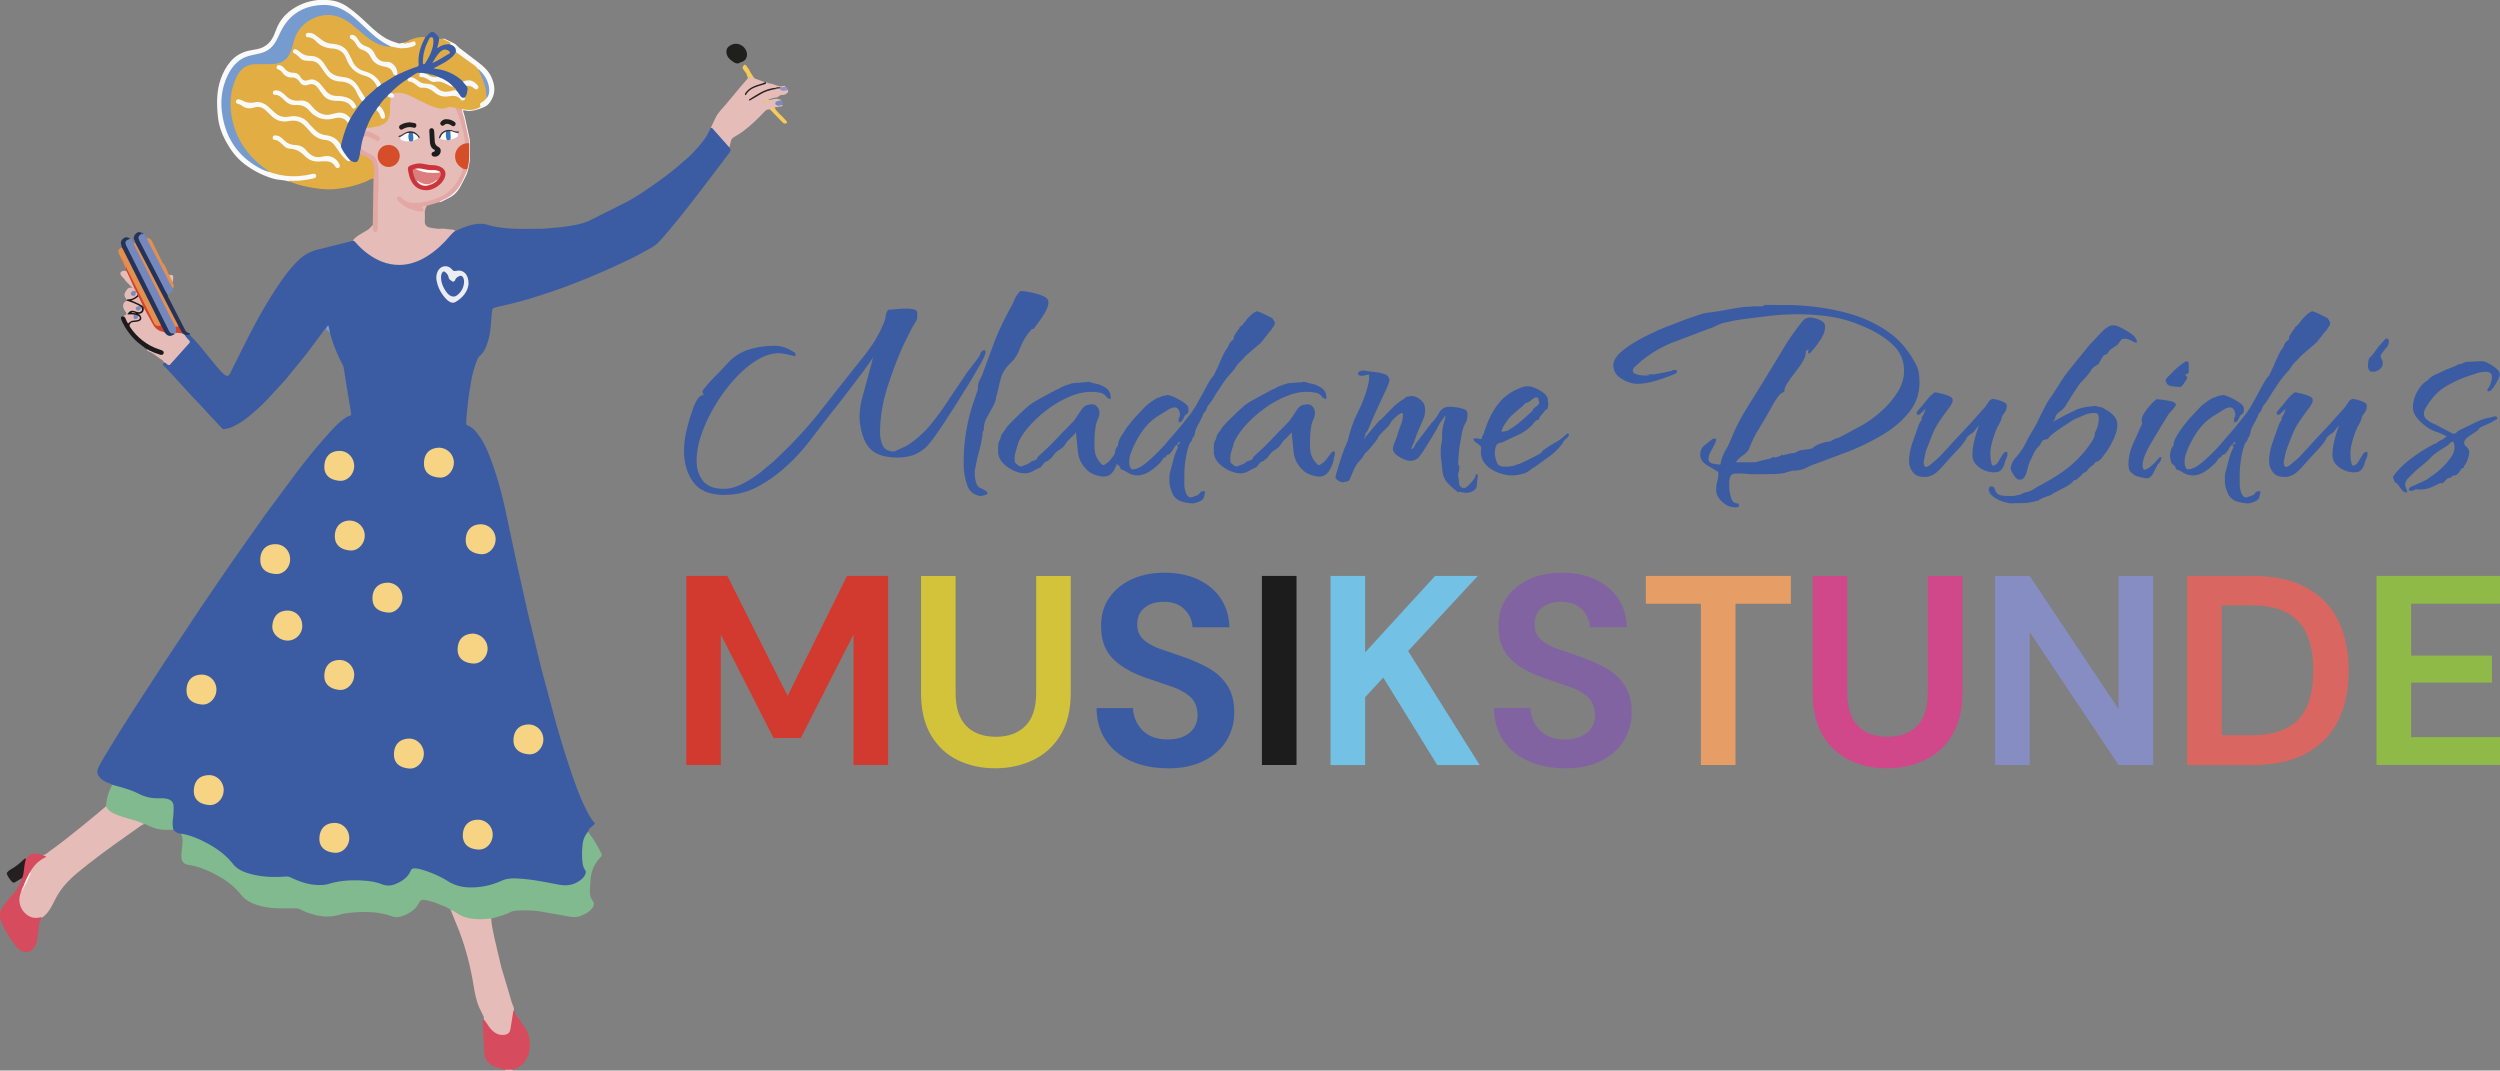<?xml version="1.0" encoding="UTF-8"?> <svg xmlns="http://www.w3.org/2000/svg" xmlns:v="https://vecta.io/nano" viewBox="0 0 404.74 173.32"><rect x="0" y="0" width="404.74" height="173.32" fill="#808080" stroke="none"/><path d="M81.74 173.32v-.12c.42-.25.85-.25 1.27 0v.12h-1.27z" fill="#f8e3e2"></path><path d="M52.71 53.3l-.08.03c-.06.01-.1.06-.14.11l-2.86 3.83-3.41 4.2-2.61 2.85c-1.11 1.2-2.32 2.29-3.59 3.31a12.05 12.05 0 0 1-2.45 1.51c-.39.18-.81.22-1.22.34-.19.05-.33-.06-.46-.19l-2.48-2.65c-.06-.07-.11-.16-.18-.22l-2.26-2.39-3.46-3.78c-.28-.34-.61-.64-.93-.94-.21-.19-.24-.37-.1-.6.2-.2.36-.03.5.08.28.21.49.13.69-.11l2.7-3.05c.22-.26.11-.43-.06-.64-.19-.23-.55-.4-.34-.81.25-.08.49-.2.75-.06.06.19.2.33.33.46 1.13 1.1 2.06 2.38 3.07 3.59.63.75 1.21 1.54 1.93 2.22.1.09.19.2.3.27.44.31.69.24.91-.22l2.39-4.8c1.74-3.47 3.61-6.88 5.83-10.08.9-1.3 1.88-2.53 3.04-3.61.87-.81 1.89-1.3 3.04-1.57l5.09-1.27c.15-.04.29-.09.44-.14.28-.16.43.06.59.21.33.3.63.63.94.93 1.58 1.52 3.44 2.47 5.64 2.62 1.75.12 3.33-.48 4.8-1.39 1.48-.92 2.74-2.11 3.84-3.46.23-.28.49-.47.85-.53.28 0 .5-.19.74-.29 1.1-.48 2.22-.84 3.44-.83.41 0 .8.1 1.18.21.94.29 1.91.4 2.88.5 1.79.18 3.57.08 5.36.1.92 0 1.84-.13 2.75-.2.94-.07 1.87-.22 2.79-.38.95-.16 1.87-.41 2.74-.85l5.67-2.84c1.46-.75 2.8-1.67 4.15-2.6 1.58-1.09 3.12-2.23 4.58-3.49.72-.63 1.48-1.23 2.14-1.93.92-.98 1.82-1.98 2.47-3.17.15-.29.28-.59.42-.88.18-.14.32-.04.44.09.84.88 1.62 1.82 2.44 2.72.11.12.12.28.18.42.25.32.17.56-.09.88l-3.98 5.24c-1.68 2.2-3.37 4.39-5.14 6.52-.76.92-1.52 1.84-2.35 2.7-.59.61-1.34.96-2.06 1.36-1.56.89-3.17 1.65-4.8 2.4a123.44 123.44 0 0 1-7.33 3.08c-1.47.57-2.96 1.08-4.46 1.57-2.33.77-4.7 1.43-7.11 1.94-.11.02-.22.06-.33.09-.77.19-.75.19-.84.97-.15 1.45-.16 2.91-.56 4.33-.28.97-.59 1.91-1.39 2.61-.27.23-.4.57-.52.89-.47 1.22-.78 2.49-.98 3.79-.16 1-.33 2-.43 3.01-.1 1.05-.26 2.09-.27 3.15 0 .18 0 .33.22.41.81.31 1.33.97 1.82 1.63.84 1.12 1.38 2.4 1.87 3.69 1.06 2.77 1.84 5.62 2.46 8.52l1.8 8.44 1.84 8.2 2.15 8.9 2.46 9.12c.81 2.81 1.66 5.6 2.62 8.36.64 1.83 1.32 3.65 2.2 5.39.36.7.71 1.41 1.26 1.99.19.2.1.31-.08.46-.35.3-.75.56-.88 1.03-.05.15-.06.3-.13.44-.95 1.85-.97 3.77-.28 5.7.21.6.04 1.07-.35 1.48-.93.96-2.08 1.4-3.4 1.24-1.85-.22-3.67-.72-5.53-.91-1.11-.11-2.21-.32-3.33-.07-.38.08-.75.16-1.1.33-1.47.7-3.05.99-4.65 1.04-1.4.04-2.75-.28-3.98-1.02-1.26-.76-2.59-1.37-3.99-1.81-.35-.11-.71-.18-1.07-.24-.38-.06-.65.06-.86.42-.65 1.16-1.67 1.83-2.92 2.2-.57.17-1.13.15-1.7-.04-2.61-.88-5.29-.93-7.92-.26-2.36.59-4.54.28-6.67-.74a2.62 2.62 0 0 0-1.33-.25c-1.97.11-3.93.02-5.84-.55-1.12-.33-2.07-.92-2.82-1.83-1.32-1.6-3.02-2.67-4.86-3.55-.84-.4-1.7-.72-2.6-.95-.21-.05-.39-.16-.57-.26-.51-.02-.91-.26-1.24-.63-.26-.2-.26-.49-.27-.78-.04-.89.15-1.76.12-2.65-.04-1.05-.4-1.46-1.47-1.47-1.02-.01-2.06.02-3.01-.38-1.63-.69-3.28-1.32-4.99-1.8-.13-.04-.26-.09-.32-.22-.21-.13-.44-.23-.68-.32-.47-.18-.9-.42-1.25-.8-.49-.52-.58-.97-.28-1.63.36-.81.83-1.56 1.29-2.32 1.6-2.65 3.25-5.26 4.93-7.87l4.24-6.53 6.19-9.32 4.58-6.72 5.78-8.2 5.05-6.81c1.13-1.48 2.27-2.95 3.49-4.36 1.03-1.19 2.04-2.4 3.18-3.5.39-.38.81-.7 1.25-1.01a1.96 1.96 0 0 1 .56-.28c.42-.14.43-.14.35-.6l-.78-4.72-.38-2.39c-.03-.23-.09-.45-.2-.65-.88-1.63-1.56-3.34-2.04-5.13-.19-.35-.36-.71-.32-1.13 0-.07-.13-.01-.05-.02.04 0 .04.01.04.04-.02.26-.19.4-.39.53z" fill="#3b5ca3"></path><path d="M60.47 28.89c-.47.06-.85.34-1.28.52-1.56.64-3.18 1.02-4.84 1.19-1.07.11-2.15.04-3.22-.12-1.02-.16-2.04-.34-3.03-.66l-1.36-.46c.09-.39.43-.26.65-.26.97.01 1.93-.06 2.87-.28.24-.06.67-.02.6-.36-.06-.27-.44-.1-.67-.04-2.02.47-4.01.37-5.99-.2-.2-.06-.41-.12-.59-.23-2.25-1.48-4.07-3.35-5.22-5.81-1.38-2.97-1.69-6.03-.5-9.14.76-2 1.77-2.86 3.94-2.79h1.44c.5.01 1-.06 1.49-.14 1-.17 1.66-.76 2.08-1.65.26-.56.4-1.16.56-1.76.74-2.72 3.15-4.52 5.96-4.43 1.26.04 2.34.57 3.34 1.29.91.65 1.71 1.44 2.58 2.13.65.52 1.33.99 2.1 1.3.6.24 1.21.4 1.85.36.92.16 1.83.43 2.78.21.3-.07.61-.11.87-.29.1-.07.19-.16.12-.29-.05-.1-.16-.09-.26-.07-.28.05-.55.18-.85.13-.12-.04-.25-.06-.23-.23.99-.51 2.01-.91 3.16-.79.09.25-.06.45-.16.65-.52 1.07-.82 2.19-.77 3.39.02.52-.17.81-.68.97-.78.26-1.55.57-2.29.93-.16.08-.31.15-.49.11-.23-.13-.21-.39-.29-.6-.28-.76-.71-1.28-1.62-1.31-.92-.02-1.6-.47-1.98-1.34-.25-.58-.68-.96-1.29-1.16-.57-.19-1-.55-1.32-1.06-.18-.29-.38-.59-.72-.73-.11-.04-.23-.06-.31.05-.09.12 0 .24.09.29.45.24.65.69.92 1.08.21.31.48.55.85.67.61.2 1.05.59 1.36 1.17.37.71.94 1.25 1.75 1.38 1 .16 1.71.62 2.09 1.57.02.05.03.11.03.17-.17.35-.54.47-.84.64-.48.27-.88.66-1.44.79-.21-.05-.31-.22-.4-.39-.42-.8-1.12-1.28-1.96-1.51-1.29-.35-2.17-1.1-2.65-2.35-.18-.45-.4-.88-.71-1.26-.57-.71-1.38-.89-2.21-.98a3.77 3.77 0 0 1-2.08-.9c-.42-.36-.86-.72-1.44-.82-.18-.03-.44-.09-.49.15-.04.22.22.23.38.27.49.11.88.4 1.22.74.68.68 1.51.97 2.44 1.04 1.13.08 1.91.65 2.36 1.67.05.11.11.2.15.31.46 1.29 1.4 2 2.68 2.39 1.01.31 1.84.88 2.13 2-.26.58-.82.87-1.26 1.27-.24.21-.43.55-.83.53-.37-.3-.58-.71-.79-1.12-.63-1.23-1.52-2.05-2.97-2.17-1.17-.09-2.07-.67-2.64-1.72-.6-1.11-1.49-1.72-2.79-1.71-.45 0-.85-.23-1.22-.49l-.47-.34c-.15-.09-.34-.23-.47-.07-.15.19.07.3.2.4.17.13.34.25.49.41.42.46.94.65 1.55.63.92-.03 1.63.33 2.16 1.1.3.44.58.91.95 1.31.52.57 1.16.9 1.93.93 1.35.07 2.36.6 2.9 1.91.21.51.62.93.82 1.46 0 .21-.13.35-.25.51l-1.3 1.89c-.09.16-.18.35-.41.35-.07-.03 0 .04-.06-.01-.94-.8-1.97-.82-3.09-.45-.77.25-1.48-.01-2.15-.4-.35-.2-.68-.47-.9-.8-.56-.83-1.33-1.12-2.29-1.02-.74.07-1.36-.18-1.89-.69-.25-.24-.53-.45-.81-.65-.24-.17-.51-.28-.8-.29-.12 0-.24.02-.28.15-.05.15.07.22.18.24.65.1 1.09.53 1.54.96.53.5 1.14.74 1.89.69.89-.06 1.6.34 2.17 1.01.97 1.14 2.2 1.49 3.64 1.2.32-.06.64-.13.97-.14a1.55 1.55 0 0 1 1.57.95c.02.09.03.19 0 .28-.44 1.07-.73 2.19-1.09 3.29-.27.14-.4-.09-.51-.24-.48-.67-1.13-1-1.94-1.12a3.65 3.65 0 0 1-2.15-1.15l-.93-.95c-.73-.86-1.69-1.18-2.75-.96-1.29.26-2.25-.24-3.12-1.09-.29-.28-.56-.58-.91-.8-.54-.35-1.1-.53-1.75-.39a2.82 2.82 0 0 1-1.91-.26c-.1-.05-.21-.1-.32-.13-.18-.05-.42-.18-.52.04-.13.29.19.31.36.4l.61.33c.43.26.89.35 1.38.2 1-.31 1.86-.09 2.55.72.24.28.51.52.79.76.72.63 1.57.83 2.48.66 1.16-.21 2.13.08 2.92.96l.86.93c.48.55 1.06.97 1.8 1.07 1.06.14 1.88.61 2.42 1.56.29.5.65.96 1.06 1.37.28.28.53.63 1.01.58.14 0 .26.07.39.1.5.13.69.02.83-.5.07-.24.06-.5.26-.68.85.16 1.61.48 2.09 1.26l.17.33c.29.64.27 1.31.23 1.99 0 .19-.04.39-.27.47z" fill="#e2ad42"></path><path d="M29.34 134.97c1.58.26 3.01.9 4.4 1.66 1.51.83 2.88 1.85 3.96 3.22.65.82 1.55 1.25 2.52 1.54 1.96.59 3.98.67 6 .52.32-.02.59.02.88.16 1.61.78 3.28 1.31 5.11 1.2.33-.02.66-.06.97-.16 1.91-.59 3.86-.67 5.83-.53.96.06 1.91.23 2.82.58a2.83 2.83 0 0 0 2.14-.02c1.1-.44 2.05-1.06 2.54-2.21.11-.25.3-.33.55-.34.41-.01.8.08 1.19.19 1.54.44 3 1.09 4.37 1.94 1.29.8 2.69 1.01 4.15.94a11.97 11.97 0 0 0 4.46-1.08c.97-.44 2.02-.4 3.07-.32 2.04.14 4.04.56 6.04.94 1.09.21 2.14.18 3.13-.38.49-.28.93-.63 1.21-1.13.15-.26.24-.54.05-.82-.4-.59-.44-1.26-.48-1.93-.04-.79 0-1.58.09-2.36.09-.74.4-1.4.9-1.96.05.19.16.34.28.5.71.92 1.27 1.92 1.8 2.95.16.31.13.51-.12.75-1.04 1.06-1.55 2.34-1.6 3.83l-.11 1.55c-.02.6.11 1.16.46 1.63.34.45.21.82-.07 1.2-.45.61-1.11.92-1.79 1.22-.77.34-1.54.21-2.32.07l-4.3-.76c-1.28-.2-2.56-.19-3.85-.13-.37.02-.73.1-1.05.27-.97.49-2.02.73-3.05 1.02-.81.45-1.69.27-2.54.24-1.53-.05-2.86-.64-4.02-1.64-.55-.49-1.25-.65-1.9-.94-.68-.31-1.41-.5-2.14-.65-.64-.13-.86-.02-1.15.55-.24.47-.58.86-1.01 1.17-.58.42-1.2.76-1.9.94-.48.13-.95.12-1.42-.05-1.39-.49-2.82-.69-4.29-.69a21.19 21.19 0 0 0-3.38.25c-.36.06-.71.17-1.06.26-1.34.35-2.66.25-3.98-.11-.72-.2-1.43-.46-2.09-.81-.28-.15-.57-.19-.89-.19l-2.66.01c-1.44-.05-2.87-.26-4.21-.83a4.88 4.88 0 0 1-1.95-1.48c-.83-1.05-1.86-1.89-3-2.58-1.4-.85-2.87-1.55-4.47-1.97-.31-.08-.64-.14-.96-.19-.71-.1-1.08-.5-1.12-1.23-.04-.74.11-1.46.15-2.19.03-.56.05-1.12-.22-1.64z" fill="#80ba8e"></path><path d="M73.77 37.35c-.35.21-.63.49-.89.8-1.08 1.29-2.3 2.44-3.73 3.33-1.36.85-2.83 1.39-4.45 1.41-1.96.02-3.68-.71-5.23-1.86-.68-.5-1.29-1.1-1.86-1.73-.14-.15-.25-.35-.51-.33.36-.54.91-.86 1.45-1.18l.84-.49c.4-.21.66-.56.95-.88.15.13.14.31.17.47.03.15.02.35.22.35.24 0 .21-.23.24-.39.02-.13.01-.27.01-.4v-1.38c-.07-2.02.12-4.03.12-6.05l-.09-2.19c-.06-.85-.48-1.38-1.19-1.76-.52-.28-1.09-.49-1.48-.96-.05-.78.13-1.5.52-2.17.62-.17 1.09.21 1.62.4.25.09.59.47.74.18.2-.38-.33-.46-.57-.63-.48-.34-1.07-.38-1.6-.6-.01-.32.05-.61.38-.76.71 0 1.41-.14 2.08-.37.94-.32 1.42-.99 1.45-1.99.02-.76-.04-1.53.2-2.27.3-.19.53-.44.56-.81.44-.31.92-.22 1.39-.14.59.11 1.14.32 1.68.59l3.11 1.49c.87.34 1.75.56 2.69.2.41-.16.83-.02 1.22.18.45.6.6 1.32.83 2.01.32.97.57 1.96.73 2.97.04.27.09.53-.01.8-.11.2-.32.26-.5.37-1.27.78-1.4 2.38-.26 3.34.15.12.31.22.4.41.06.18.01.34-.05.5-.87 2.34-2.39 4-4.87 4.68-1.02.28-2.03.55-3.11.52-.67-.02-1.24-.2-1.76-.62l-.27-.22c-.11-.08-.24-.19-.36-.08-.15.14 0 .28.09.4.26.32.6.53.94.76.69.45 1.46.68 2.26.81.28.05.6.04.38-.41-.09-.2-.01-.3.16-.34.24-.05.48-.19.71 0-.25.36-.36.75-.35 1.19.02.4.04.81 0 1.21-.08.76.42 1.11.98 1.17.53.06 1.05.21 1.59.15.64-.07 1.25.14 1.88.13.18 0 .35.13.53.2zm-50.44 96.06c-.21.06-.38.18-.56.3-2.88 2.02-5.76 4.04-8.52 6.21-1.13.89-2.27 1.77-3.27 2.82-.87.91-1.58 1.91-2.14 3.05-.42.86-.84 1.74-1.57 2.4-.17.16-.34.31-.55.41-2.08.73-3.89-1.22-3.72-3.16.03-.37.07-.77.31-1.09.35-.15.32-.55.51-.81l.84-1.69c.1-.21.16-.43.14-.66.43-.95 1.11-1.7 2.02-2.2.35-.19.28-.33.11-.55.5-.03.8-.43 1.17-.68 1.76-1.23 3.41-2.6 5.09-3.93 1.3-1.04 2.57-2.12 3.85-3.19.06-.05.09-.12.14-.18.99 1.27 2.47 1.59 3.9 2.01.59.17 1.18.35 1.75.58.2.08.46.09.51.38zm49.63 13.9c.4.11.73.34 1.06.56.96.63 2.03.87 3.15.93.78.05 1.57-.01 2.35-.1.05 1.07.32 2.11.53 3.16l1.11 4.74.73 2.42.91 3.08c.11.48.43.9.42 1.42-.03 1.02-.22 2.02-.42 3.01-.17.85-.6 1.16-1.45 1.16-.56 0-1.06-.19-1.49-.54-.7-.59-1.23-1.31-1.59-2.16.16-.21.04-.4-.06-.59l-.63-1.3c-.5-1.16-.72-2.39-.92-3.61-.48-2.96-1.22-5.85-2.28-8.66l-1.42-3.52z" fill="#e5bcb7"></path><path d="M59.38 20.61c-.1.22-.2.43-.24.67.06.27.01.5-.21.68-.27.68-.41 1.38-.51 2.1.12.29.1.57-.13.8l-.18.77c-.17.61-.53.77-1.12.49l-.25-.12c-.81-.49-1.21-1.31-1.62-2.11-.06-.12-.05-.26.08-.36.28-1.24.66-2.45 1.16-3.62-.02-.33.11-.59.39-.76.56-.96 1.2-1.86 1.89-2.73.11-.24.21-.48.5-.56l1.95-1.74c.1-.3.36-.38.62-.46l2.24-1.37c.04-.09.11-.15.2-.19.07-.02.14-.03.21-.01 1.02-.48 2.06-.94 3.14-1.28.23-.07.3-.19.28-.41-.13-1.57.33-2.99 1.07-4.34l.64-.64c.42-.37.62-.36 1.02.02.25.24.49.48.6.81.26.42-.02.79-.1 1.18-.01.06-.06.1-.08.16.05-.01.08-.06.12-.1a2.42 2.42 0 0 1 1.8-.43c.85.28 1.06.55 1.04 1.34-.07.38-.33.65-.59.9-.82.76-1.77 1.31-2.81 1.73 1.69.21 3.22.84 4.48 2.07.24.24.44.52.65.79.39.7.19 1.33-.25 1.92-.36.26-.65.14-.9-.17-.24-.3-.44-.62-.67-.93-.12-.21-.3-.38-.48-.54-.66-.74-1.51-1.19-2.4-1.59-.45-.24-.95-.32-1.44-.44-.16-.06-.33-.06-.5-.07-.31-.04-.62-.13-.94-.11-.61-.09-1.01.33-1.47.61l-.53.36c-.97.64-1.88 1.36-2.71 2.17l-.61.61a13.39 13.39 0 0 0-1.24 1.47l-.5.72c-.51.74-.96 1.51-1.3 2.33-.06.15-.1.34-.3.39z" fill="#3b5ca3"></path><path d="M118.13 23.93l-2.64-2.98c-.11-.13-.2-.29-.42-.25l.79-1.66c.42-.88 1.16-1.52 1.76-2.26l2.2-2.65 1.2-1.39c.02-.1.07-.17.16-.21.26-.11.53-.06.81-.05.1.08.14.2.28.25l1.58.59c-.1.27-.36.25-.57.32-.88.28-1.77.53-2.39 1.31.62-.77 1.52-1.03 2.41-1.31.25-.08.53-.11.72-.33.27.07.52.27.82.22.08.05.19.04.27.09l.75.25c.31.12.62.16.94.05.13-.05.26-.06.35.07-.14.36-.46.21-.71.26-.06 0-.12 0-.18-.02-.09-.01-.17-.01-.26-.01-.14 0-.28 0-.4.06-1.46.17-2.69.87-3.89 1.65 1.14-.71 2.28-1.4 3.65-1.6.11 0 .22-.02.32-.06.14-.06.28-.05.42-.04.06 0 .11.02.16.05.35.38.84.13 1.25.28.2.29.02.47-.2.61-.17.12-.36.21-.58.2-.24 0-.45.05-.64.21-.22.26-.55.19-.83.27-.27.07-.55.13-.79.27-.25.09-.48.22-.72.32-.07.04-.16.07-.18.17.03-.1.13-.11.2-.16.25-.12.52-.19.79-.26.51-.05 1.01-.32 1.54-.12.12.02.27-.01.34.14-.06.17-.21.2-.36.25-.16.06-.38.08-.39.28 0 .25.27.2.42.3.07.04.13.1.12.19-.1.12-.27.01-.38.11-.16.02-.35-.05-.46.13-.23.19-.51.23-.79.24-.37-.06-.61.13-.85.38-1.09 1.16-2.24 2.27-3.52 3.22-.43.32-.9.59-1.36.86-.3.17-.51.37-.56.74-.04.34-.19.66-.22 1.01z" fill="#e5bcb7"></path><path d="M65.93 6.97c.27 0 .53-.1.78-.19.23-.08.46-.15.57.16.09.24-.03.43-.36.55-.67.25-1.36.35-2.08.32-.54-.03-1.05-.21-1.57-.3-1.38-.32-2.34-1.28-3.37-2.14l-3.23-2.89c-3.81-3.06-9.61-1.32-11.31 3.16-.69 1.81-1.89 3.01-3.88 3.29-.3.04-.6.13-.9.2-1.65.39-2.72 1.47-3.46 2.92-1.19 2.33-1.41 4.79-.83 7.31.82 3.59 2.82 6.28 6.18 7.89.4.19.77.44 1.18.6 1.62.58 3.27.8 4.99.63.65-.06 1.29-.17 1.93-.32.36-.09.54-.02.62.22.07.23-.06.41-.42.5-1.11.27-2.23.41-3.37.39-.22 0-.46-.1-.65.09-.81-.25-1.67-.19-2.49-.43-1.73-.51-3.3-1.31-4.73-2.41-1.28-.98-2.2-2.25-2.96-3.63-.67-1.23-1.14-2.56-1.29-3.97-.22-2.07-.25-4.13.46-6.14.38-1.06.9-2.05 1.64-2.89.75-.85 1.72-1.41 2.84-1.67.47-.11.94-.17 1.41-.26 1.51-.3 2.4-1.29 2.89-2.69.4-1.14.98-2.19 1.86-3.01C47.63 1.11 49.12.39 50.82.09c.71-.12 1.42-.12 2.12-.09 1.18.04 2.27.39 3.27 1.07 1.36.92 2.53 2.05 3.72 3.17.8.75 1.64 1.46 2.59 2 .62.35 1.3.56 1.98.78.26.08.49-.07.73-.09.24.07.47.05.71.02z" fill="#fafafa"></path><path d="M23.33 133.41c-1.05-.53-2.21-.77-3.32-1.12-.64-.2-1.28-.42-1.87-.75-.44-.25-.82-.58-.97-1.09.05-1.03.34-2 .78-2.93l.19-.48c1.48.41 2.97.78 4.35 1.48 1.01.52 2.09.75 3.23.72.52-.01 1.04-.02 1.54.15.53.19.82.55.84 1.11.02.64 0 1.27-.08 1.9-.08.65-.12 1.3.06 1.95-.72-.04-1.45.06-2.17-.07a7.48 7.48 0 0 1-2-.67c-.19-.09-.38-.19-.59-.2z" fill="#80ba8e"></path><path d="M78.27 165c.42.42.69.96 1.06 1.42.55.68 1.21 1.17 2.14 1.13.67-.02 1.05-.3 1.17-.95l.36-2.26c.04-.28.06-.57.21-.82.09.4.3.75.53 1.08l1.03 1.46c.68.93 1.04 1.94 1.02 3.11-.01.83-.18 1.6-.58 2.32-.44.79-1.07 1.35-1.95 1.6a3.06 3.06 0 0 0-.27.11h-1.27c-.67-.21-1.36-.35-1.99-.7-.82-.45-1.29-1.11-1.32-2.06l-.21-4.02c-.02-.47-.1-.95.05-1.42zM3.46 144.29c-.77 1.67-.04 3.23 1.09 3.94.59.37 1.21.45 1.87.3.12-.03.22-.08.3.06-.2.24-.3.54-.35.84l-.25 1.94c-.02.66-.17 1.29-.5 1.87-.54.98-1.68 1.19-2.54.45-.38-.33-.69-.72-.98-1.13-.74-1.03-1.37-2.12-1.87-3.29-.43-1-.25-1.87.36-2.7l1.24-1.51c.44-.48.83-1.01 1.17-1.56a4.49 4.49 0 0 0 .58-1.37c.07-1.07.02-2.16.61-3.12l.28-.28c.44-.48.99-.62 1.61-.49l.83.19c.15.16.43.04.56.32-1.16.5-1.99 1.37-2.62 2.45-.18.83-.72 1.51-1 2.3-.17.25-.2.57-.42.8z" fill="#d64b5d"></path><path d="M29.9 54.2c.18.35.44.63.71.9.17.17.17.31 0 .49l-3 3.35c-.18.2-.31.22-.52.06-.17-.13-.32-.35-.59-.31-.01-.21-.13-.34-.31-.45-.66-.41-1.24-.96-1.96-1.28-.19-.08-.44-.17-.51-.43.25-.14.45.03.64.13.46.24.95.41 1.45.56.14.04.33.12.41-.05.1-.21-.09-.32-.25-.38-.62-.21-1.21-.47-1.79-.78a8.51 8.51 0 0 1-3.08-2.79c-.38-.56-.35-.7.18-1.15.27-.11.56-.07.84-.14.63-.17.71-.31.48-.93-.02-.08-.02-.17.02-.25.33-.23.47-.58.61-.94.31-.04.38.21.48.41l.86 1.62c.43.92 1.02 1.6 2.06 1.81.75.65.88.68 1.5.33.11-.09.22-.18.36-.22.33-.07.65-.03.96.07.21.05.4.12.46.35z" fill="#e5bcb7"></path><path d="M28.44 53.9l-.2.2c-.54.12-.86-.14-1.09-.61l-1.34-2.69-5.26-10.4c-.12-.24-.26-.47-.31-.74-.14-.68.13-1.02.82-1.02.32.12.28.54.57.69.24.19.33.47.46.72l6.46 12.91c.15.33.2.65-.12.93z" fill="#7488bd"></path><path d="M73.8 8.42c.1-.73-.36-1.03-.94-1.25-.2-.25-.49-.35-.75-.5-.17-.1-.4-.14-.45-.39.16-.05.3 0 .44.06l1.35.65c.37.16.61.51.92.77l3.15 2.4c.8.61 1.54 1.31 1.98 2.21.51 1.06.76 2.22.27 3.38-.29.68-.71 1.31-1.42 1.6-1.04.41-2.11.82-3.27.49-.03 0-.07.03-.13.06.18.51.31 1.05.43 1.58l.67 3.08c.03.15.02.31.02.46l.01 2.08c.05.84-.14 1.64-.31 2.44-.1.45-.28.86-.5 1.26-.35.64-.63 1.32-1.05 1.92-.39.57-.88 1.01-1.5 1.31l-1.08.54c-.17.09-.34.18-.55.15-.02-.23.17-.3.32-.35 2.26-.87 3.3-2.75 4.07-4.87.01-.06.03-.11.05-.17.02-.09.03-.18.04-.27.32-1.24.2-2.51.22-3.77.03-.49-.07-.96-.18-1.42l-.86-3.58c-.06-.19-.11-.37-.02-.56.19-.24.45-.17.69-.13.46.07.92.08 1.37-.05.4-.11.73-.23.84-.73.11-.47.69-.58.96-.95.51-.62.56-1.34.35-2.07-.27-.96-.77-1.8-1.54-2.46-.66-.76-1.55-1.23-2.33-1.83-.45-.34-1.01-.55-1.28-1.1z" fill="#fafafa"></path><path d="M21.07 38.64l-.04.04c-.76.25-.88.52-.53 1.22l6.81 13.58c.16.32.35.56.74.52.08 0 .15.02.2.09-.7.47-1.12.38-1.66-.36-.3-.27-.39-.65-.59-.98l-6.01-11.91c-.13-.25-.31-.49-.27-.81l-.07-.33c-.16-.43-.07-.78.29-1.06.38-.3.61-.3 1.14 0zM29.9 54.2l-.38-.24c-.43-.24-.46-.75-.72-1.1-.77-1.27-1.37-2.63-2.06-3.94l-4.77-9.23c-.06-.12-.13-.24-.08-.38a.89.89 0 0 0-.12-.38c-.21-.39-.11-.73.17-1.04.27-.31.59-.39.97-.21.06.13 0 .22-.07.32-.42.42-.22.84 0 1.26l4.07 7.81c.12.22.26.43.25.7 0 .2.1.37.19.54l2.52 4.92c.17.33.36.64.78.7.1.01.08.11.08.19-.27.11-.56.14-.84.09z" fill="#253359"></path><path d="M27.18 47.77c-.42-.6-.7-1.27-1.04-1.91l-3.5-6.74a2 2 0 0 1-.1-.21c-.21-.46-.16-.63.25-.98.14-.13.32-.04.48-.09.14.04.18.17.23.29.07.17.15.34.35.4.49.81.89 1.66 1.32 2.5l2.57 4.98c.11.23.21.45.25.7.03.24-.1.4-.26.55l-.54.51z" fill="#7488bd"></path><path d="M19.71 40.04l.21.34 6.03 12.04c.05.1.09.21.13.32-.61.23-.97.16-1.23-.32l-4.47-8.91c-.03-.05-.03-.11-.04-.17-.17-.61-.51-1.15-.79-1.71l-.22-.4c-.31-.65-.26-.82.37-1.19z" fill="#e38f4f"></path><path d="M75.62 27.41c.04.29-.13.52-.24.76-.5 1.13-.99 2.26-1.94 3.11a5.17 5.17 0 0 1-1.08.77c-.42.23-.88.38-1.27.68l-1.96.58c-.27-.01-.51.16-.85.11.11.15.21.23.24.34.11.31 0 .45-.34.48-.45.03-.87-.12-1.29-.25-.9-.26-1.69-.72-2.35-1.4-.08-.08-.17-.17-.22-.27-.07-.15-.07-.3.06-.42s.29-.12.43-.04c.11.07.2.17.3.26.51.48 1.09.72 1.81.74 1.49.02 2.89-.36 4.24-.93s2.34-1.59 3.04-2.87c.3-.55.62-1.11.71-1.75.27-.16.49-.07.7.12z" fill="#e3a8a3"></path><path d="M58.29 24.87c-.03-.28.08-.54.13-.8.48.35 1.01.63 1.54.9.76.38 1.15.94 1.23 1.85.11 1.27.15 2.54.06 3.79-.14 2.11-.04 4.22-.09 6.33v.12c-.03.31-.22.55-.43.51-.26-.05-.38-.24-.38-.5v-.63l.12-7.53c.22-.84.14-1.68-.12-2.5-.06-.08-.03-.21-.15-.26-.19-.34-.48-.57-.84-.73l-1.07-.54z" fill="#e3a8a4"></path><path d="M120.94,8.83c0,.61-.33,1.04-.94,1.23-.04.01-.08,0-.11.02-.52.41-.97.09-1.36-.19-.48-.35-.9-.77-.93-1.45-.02-.42.12-.74.47-.98.58-.4,1.19-.51,1.84-.19.6.29,1.04.95,1.03,1.56Z" fill="#1f1f1d"></path><path d="M21.32 52.17l-.2.2c-.19.19-.2.37-.04.61.58.85 1.26 1.59 2.08 2.21.8.61 1.67 1.08 2.63 1.38.11.03.22.07.33.11.33.12.45.29.36.54-.08.22-.25.29-.57.2-.61-.18-1.19-.41-1.76-.7-.13-.07-.25-.18-.42-.18-.65-.54-1.36-.99-1.95-1.59-.77-.78-1.39-1.67-1.9-2.64-.12-.22-.21-.45-.28-.69-.08-.26.04-.4.31-.4.37-.09.51.17.59.44.12.35.3.49.66.35.08.03.14.09.16.17z" fill="#1c1b1b"></path><path d="M21.9 39.3l1.82 3.47 5.06 9.78c.05.1.09.21.13.32-.12.26-.33.07-.49.09l-.82-1.58-5.76-11.51c-.08-.17-.21-.32-.2-.53.09 0 .18-.02.26-.03z" fill="#e28f4f"></path><path d="M4.21 139.01c-.22.73-.3 1.49-.39 2.24-.03.3-.09.6-.22.88l-1.13.68c-.2.13-.36.11-.51-.04-.35-.34-.61-.74-.81-1.18-.08-.17-.04-.3.07-.42.14-.16.31-.29.49-.4.76-.43 1.44-.95 2.06-1.56.12-.12.25-.25.45-.2z" fill="#241f21"></path><path d="M21.16,52.05c-.19.03-.24.23-.42.31-.2-.22-.29-.51-.41-.78-.09-.2-.18-.38-.44-.37.07-.03.13-.07.2-.1.45-.2.48-.32.18-.71-.5-.65-.48-1.37.22-1.73.79-.03,1.44.32,2.06.76.06.18-.08.23-.19.3-.1.06-.21.14-.11.27.09.11.2.06.31,0,.16-.07.27-.31.5-.13.05.66-.33.94-1.02.72-.36-.11-.7-.23-1.07.09.21.08.42.02.6.11.07.03.12.09.16.15.12.15-.07.48.25.5.21.01.18-.33.4-.37.23.07.37.21.32.45-.04.2-.19.31-.38.38-.38.14-.77.13-1.17.14Z" fill="#e4bbb7"></path><path d="M27.98 46.7c-.55-.86-.96-1.79-1.43-2.69l-2.57-4.96c-.09-.17-.23-.32-.14-.53.48.02.69.37.87.74l1.45 2.94c.08.17.14.36.31.48.32.42.51.9.7 1.39l.13.33a.4.4 0 0 0 .1.12h0c.34.32.43.75.57 1.16.02.09.01.2.06.27.19.27.12.52-.06.76z" fill="#e38f50"></path><path d="M21.16 52.05c.13-.14.31-.12.48-.14l.63-.09c.18-.03.34-.13.36-.32s-.1-.32-.29-.37c-.27.06-.48-.07-.69-.2-.33-.08-.68 0-1.03-.04.32-.55.67-.69 1.23-.5.22.07.42.18.66.15.4-.05.54-.27.45-.72-.18-.04-.34-.11-.39-.31-.66-.36-1.35-.63-2.07-.84 0-.03-.01-.07-.01-.1.04-.09.08-.19.18-.2.61-.05 1.1-.37 1.61-.65.12.04.18.12.2.25-.13.38-.5.49-.82.69.44.27.93.42 1.34.72a1.2 1.2 0 0 1 .26.29c.02.05.03.1 0 .15.06.48-.09.83-.59.97-.17.06-.08.13-.01.2.38.51.27.91-.33 1.05-.33.08-.68.09-1.02.14l-.15-.12z" fill="#1d1718"></path><path d="M22.28,47.76c-.43.43-.92.72-1.55.7-.1,0-.17.06-.25.11-.03-.09-.04-.2-.09-.26-.44-.5-.21-.93.12-1.36.03-.04.06-.09.09-.14.32-.33.71-.26,1.1-.21.22.09.35.25.32.5-.09.16-.26.12-.4.16-.13.04-.25.11-.24.27,0,.08.08.13.15.14.13.02.21-.06.26-.17.05-.12.07-.26.19-.34.3.1.41.29.3.59Z" fill="#e4bcb7"></path><path d="M124.64 17.71c.22-.21.5-.27.79-.24.34.67.95 1.1 1.44 1.63l.46.51c.08.09.11.21.03.32-.06.08-.17.06-.27.07-.19 0-.32-.11-.44-.23l-2-2.06z" fill="#f5cb59"></path><path d="M20.31 45.44c-.15-.29-.42-.48-.62-.73-.35-.43-.24-.75.29-.88.24 0 .46.03.65.19.46.72.74 1.54 1.14 2.29.05.09.04.18 0 .28-.23.13-.36-.05-.49-.17l-.99-.97z" fill="#e5bcb7"></path><path d="M122 12.48c-.24.23-.55.06-.81.12-.22-.02-.16-.24-.25-.36-.06-.37-.33-.62-.54-.91-.26-.35-.24-.44.07-.82.17-.11.26.03.36.13l.31.45c.06.05.12.11.14.19.18.44.47.81.73 1.21z" fill="#f4ca59"></path><path d="M71.66 6.28l1.13.56c.17.08.15.2.07.33-.68-.05-1.3.1-1.86.49-.11.02-.17-.02-.14-.14.1-.42.21-.84.24-1.27l.56.04z" fill="#e0ac45"></path><path d="M124.03 13.33c.06.21-.08.26-.24.31l-1.04.32c-.8.26-1.53.6-1.97 1.38-.02.04-.1.04-.17.06-.07-.23.08-.37.19-.51.32-.43.76-.69 1.23-.91.59-.28 1.24-.37 1.82-.65h.18z" fill="#2a2324"></path><path d="M126.12 17.11c-.27-.01-.59-.04-.6-.37s.33-.36.57-.43l.38-.11c.05.04.09.08.13.12a.95.95 0 0 1 .11.68c-.16.2-.39.07-.59.11z" fill="#7a8bbd"></path><path d="M127.54 14.56l-.49.12c-.34.06-.64 0-.82-.34-.01-.02-.03-.04-.04-.06 0-.02.01-.05.02-.07.04-.03.08-.06.12-.08.28-.06.58.04.85-.12.25.1.36.29.36.56z" fill="#8e95c0"></path><path d="M27.98,45.68c-.24-.36-.44-.74-.57-1.16.55-.07.73.09.62.59-.04.19-.02.38-.05.57Z" fill="#e6bfb8"></path><path d="M52.71,53.3c.04-.26.27-.39.42-.66.17.45.21.85.3,1.24-.22-.21-.4-.48-.72-.58Z" fill="#7c9ed0"></path><path d="M19.56 41.63c.32.26.4.67.6 1.01l.3.61c-.03.04-.06.07-.08.12-.04.03-.08.04-.13.02-.1-.42-.31-.8-.49-1.19-.08-.18-.22-.35-.21-.57z" fill="#de7d52"></path><path d="M65.93,6.97c-.24.11-.48.2-.71-.02.16,0,.29-.15.46-.11.06.1.16.1.25.13Z" fill="#e8bf6b"></path><path d="M126.12 17.11c.17-.15.39-.09.59-.11v.12c-.05.08-.17.05-.22.13h0c-.09.06-.17.07-.25-.02-.04-.04-.08-.07-.11-.11z" fill="#c9b4c1"></path><path d="M23.26 37.83c-.14.14-.31.09-.48.09l.13-.25c.15-.02.25.07.35.16z" fill="#414870"></path><path d="M52.5,53.43c.01-.07.06-.11.14-.11-.02.06-.07.1-.14.11Z" fill="#7c9ed0"></path><path d="M27.4,44.52c-.07-.01-.1-.05-.1-.12.06.02.1.06.1.12Z" fill="#e6bfb8"></path><path d="M126.6,16.32c-.06-.02-.11-.05-.13-.12.07.01.11.06.13.12Z" fill="#e5bcb7"></path><path d="M77.35 132.71a2.4 2.4 0 0 1 2.42 2.41c0 1.26-.96 2.49-2.34 2.42-1.44-.08-2.51-.77-2.5-2.31.01-1.48.89-2.5 2.42-2.52zm10.62-13.01c0 1.32-1.05 2.5-2.33 2.42-1.45-.09-2.53-.83-2.51-2.3.03-1.53.89-2.49 2.41-2.53 1.34-.03 2.42 1.07 2.43 2.41zM71.01 72.48c1.37-.01 2.48 1.08 2.47 2.43-.01 1.29-1.07 2.5-2.3 2.41-1.57-.11-2.56-.82-2.54-2.33.01-1.34.71-2.42 2.38-2.51zm-22.08 28.81c.07 1.18-.96 2.41-2.35 2.42-1.35 0-2.58-1.12-2.49-2.36.1-1.45.86-2.48 2.46-2.5 1.35-.01 2.38 1.07 2.38 2.44zm8.41-25.84c0 1.32-1.1 2.49-2.36 2.39-1.46-.12-2.52-.85-2.47-2.34.05-1.53.92-2.48 2.44-2.5 1.34-.02 2.4 1.1 2.39 2.45zm0 33.88c-.02 1.31-1.13 2.48-2.39 2.36-1.46-.14-2.5-.88-2.44-2.37.06-1.48.91-2.44 2.42-2.47 1.36-.03 2.44 1.11 2.42 2.47zm-22.3 2.35c-.01 1.28-1.09 2.48-2.33 2.38-1.45-.12-2.56-.8-2.51-2.37.04-1.47.87-2.44 2.41-2.47 1.37-.03 2.45 1.09 2.43 2.46zm21.56-27.4c1.36 0 2.46 1.1 2.45 2.45 0 1.29-1.07 2.47-2.31 2.39-1.46-.09-2.53-.81-2.53-2.29 0-1.51.89-2.5 2.38-2.56zm6.11 10.05c1.35 0 2.42 1.05 2.44 2.4.01 1.31-1.07 2.54-2.33 2.44-1.54-.13-2.51-.8-2.52-2.3 0-1.38.77-2.49 2.41-2.53zm-6.16 41.32c0 1.33-1.06 2.5-2.34 2.41-1.51-.1-2.53-.88-2.5-2.31.03-1.46.82-2.48 2.42-2.52 1.33-.04 2.41 1.08 2.41 2.42zm-9.59-45.14c.07 1.16-.91 2.51-2.32 2.42-1.52-.1-2.51-.81-2.5-2.31 0-1.41.81-2.5 2.42-2.52 1.36-.02 2.4 1.05 2.41 2.41zm21.66 31.5c0 1.31-1.08 2.5-2.35 2.41-1.55-.12-2.51-.86-2.49-2.32.02-1.38.73-2.43 2.37-2.52 1.34-.07 2.46 1.07 2.47 2.43zm7.88-19.43c1.35 0 2.47 1.15 2.44 2.48-.03 1.29-1.1 2.45-2.34 2.36-1.56-.11-2.56-.89-2.51-2.36.05-1.43.82-2.4 2.41-2.48zm-40.29 25.35c0 1.33-1.08 2.5-2.35 2.4-1.49-.12-2.52-.85-2.48-2.34.04-1.43.77-2.43 2.39-2.5 1.35-.06 2.45 1.08 2.45 2.44zm44.03-40.62c0 1.31-1.09 2.51-2.35 2.41-1.47-.12-2.52-.84-2.49-2.33.03-1.48.88-2.47 2.37-2.51 1.36-.04 2.47 1.07 2.47 2.43z" fill="#f7d384"></path><path d="M75.86,45.95c-.11,1.19-.88,2.21-2.09,2.93-.34.2-.7.17-1.03-.06-.16-.11-.32-.22-.45-.35-.85-.88-1.41-1.91-1.62-3.12-.08-.48-.02-.96.19-1.41.46-.97,1.63-1.14,2.32-.32.2.24.33.31.65.23,1.16-.27,2.05.56,2.03,2.1Z" fill="#ebedf2"></path><path d="M43.64 27.85c-.84-.19-1.59-.59-2.3-1.03-3.17-1.97-4.89-4.87-5.39-8.53-.31-2.24.03-4.37 1.06-6.38a6.54 6.54 0 0 1 1.53-1.94c.67-.59 1.49-.87 2.34-1.06.6-.14 1.21-.23 1.79-.45a3.79 3.79 0 0 0 1.9-1.61c.35-.58.61-1.2.91-1.8C46.87 2.3 49.13.94 52.18.81c2.04-.09 3.69.77 5.18 2.05 1.1.94 2.1 1.98 3.21 2.91.83.7 1.72 1.29 2.7 1.75-.63.09-1.22-.08-1.8-.3-.87-.33-1.64-.85-2.35-1.44l-2.17-1.82c-.9-.71-1.87-1.27-3.03-1.46-2.52-.42-5.28 1.17-6.15 3.57-.19.52-.32 1.07-.47 1.6-.58 1.98-1.54 2.7-3.61 2.71l-2.31.01c-1.38.03-2.36.66-2.99 1.9-.96 1.9-1.25 3.92-.97 6.01.51 3.79 2.43 6.75 5.49 9 .25.18.49.37.74.55z" fill="#769bcf"></path><path d="M55.19 23.53c-.02.24.09.44.2.64A8.97 8.97 0 0 0 56.73 26c-.23.19-.42.08-.62-.08-.42-.35-.77-.75-1.09-1.19l-.76-1.09c-.38-.56-.9-.91-1.57-.97-1.07-.1-1.88-.63-2.54-1.43a13.88 13.88 0 0 0-.83-.89c-.62-.64-1.37-.9-2.25-.79l-.63.08c-.94.11-1.75-.17-2.43-.82l-.92-.88c-.55-.56-1.19-.77-1.95-.53-.73.23-1.4.16-2.02-.33-.17-.13-.37-.2-.58-.26-.23-.06-.39-.18-.32-.45.06-.24.25-.33.55-.26.19.05.37.11.54.2.64.34 1.31.4 2.02.25.62-.13 1.18.06 1.7.4.39.25.71.59 1.05.9.29.28.59.55.94.76.43.25.89.34 1.39.31l.4-.05c1.3-.23 2.4.11 3.25 1.16.24.3.52.56.79.84.52.55 1.15.93 1.9 1.01 1.11.12 1.91.65 2.43 1.62z" fill="#fafafa"></path><path d="M57.67 17.17a.38.38 0 0 1-.21.36c-.13.07-.26.08-.38-.02-.04-.04-.09-.08-.12-.13-.49-.84-1.3-1.02-2.18-1.05-.23 0-.46 0-.69-.03-.72-.06-1.34-.33-1.79-.92l-.79-1.07c-.41-.58-.89-.85-1.63-.58-.53.19-1.03.09-1.35-.45-.31-.5-.78-.75-1.35-.74-.64 0-1.1-.27-1.46-.78a1.36 1.36 0 0 0-.68-.52c-.21-.07-.32-.22-.24-.44.08-.24.27-.31.51-.24.29.08.52.25.7.48.38.49.88.73 1.5.74.51 0 .89.24 1.13.68.28.5.68.72 1.25.51.86-.3 1.49.09 2.04.7l.8.99a2.2 2.2 0 0 0 1.74.87c.52.01 1.04.06 1.54.21.66.19 1.16.58 1.52 1.16.06.1.1.2.14.28z" fill="#fafaf9"></path><path d="M61.7 13.66c-.18.19-.39.34-.62.46-.37-.94-1.04-1.59-2-1.85-1.49-.41-2.48-1.3-3.01-2.76-.38-1.04-1.16-1.59-2.28-1.66-1.01-.06-1.91-.4-2.62-1.16-.35-.37-.77-.64-1.31-.66-.24 0-.36-.15-.35-.37s.16-.33.39-.34c.42-.02.8.1 1.14.34l.87.66c.56.44 1.17.74 1.89.77.25.01.5.06.74.11.82.18 1.45.62 1.85 1.35a15.56 15.56 0 0 1 .65 1.29 2.92 2.92 0 0 0 1.88 1.67c.02 0 .03.02.05.02 1.23.3 2.16.98 2.72 2.13zm-2.56 2.2c-.13.22-.3.4-.5.56-.38-.44-.67-.95-.9-1.47-.5-1.12-1.36-1.68-2.56-1.74-.08 0-.15-.01-.23-.02-.94-.08-1.69-.49-2.23-1.26l-.9-1.27c-.39-.55-.93-.79-1.58-.81-.21 0-.42 0-.63-.02-.37-.03-.72-.13-1-.4-.31-.29-.58-.61-.98-.8-.18-.09-.25-.29-.13-.5.12-.22.33-.2.5-.11.2.1.39.25.56.4.48.4 1.01.62 1.63.63.98 0 1.74.43 2.27 1.25l.48.72c.47.8 1.18 1.24 2.09 1.37l.68.11a2.95 2.95 0 0 1 2.21 1.41l.51.84.71 1.12z" fill="#faf9f9"></path><path d="M56.74 19.15l-.39.76c-.55-.82-1.3-.99-2.22-.75-1.26.34-2.44.17-3.48-.67-.21-.17-.4-.37-.57-.57-.55-.64-1.24-.98-2.09-.91-.8.06-1.42-.23-1.96-.79-.43-.44-.87-.88-1.56-.87-.2 0-.3-.16-.29-.36s.13-.32.32-.35c.36-.05.69.04.99.22.29.17.53.39.76.62.59.6 1.27.9 2.13.81.36-.04.73-.04 1.08.09.38.14.67.38.91.68.3.36.6.7.98.97.68.48 1.41.69 2.24.48l.67-.16c.9-.27 1.67-.07 2.31.63.05.06.11.11.17.16z" fill="#fafafa"></path><path d="M44.62 21.93c.32.01.61.12.85.31.2.15.39.32.56.5.47.47 1.05.72 1.71.73.76.01 1.38.29 1.85.89.17.21.37.4.58.57.54.44 1.15.61 1.83.46l.45-.09c1.07-.23 2.17.38 2.54 1.41.06.16.06.31-.09.42s-.32.12-.48 0c-.06-.05-.11-.11-.15-.18-.42-.75-1.12-.87-1.89-.84l-.75.04c-.9.05-1.68-.26-2.29-.9-.69-.72-1.48-1.15-2.48-1.18-.31 0-.55-.16-.78-.35l-.47-.43c-.32-.31-.64-.6-1.13-.64-.25-.02-.38-.19-.33-.45.05-.23.23-.28.44-.28z" fill="#fafaf9"></path><path d="M64.35 12.08c-.05.03-.11.05-.16.08-.08.04-.17.05-.26 0-.23-.05-.27-.25-.34-.43-.18-.47-.53-.75-1.01-.87l-.62-.14c-.86-.18-1.54-.64-1.92-1.44-.31-.64-.77-1.04-1.44-1.23-.42-.12-.67-.43-.88-.79-.22-.38-.43-.77-.88-.95-.21-.08-.24-.29-.15-.49s.26-.21.44-.17c.23.05.42.19.57.37.12.15.24.3.33.47.28.49.68.84 1.22 1 .66.21 1.15.61 1.42 1.26.37.86 1.03 1.32 1.95 1.25 1-.07 1.82 1.15 1.72 2.06z" fill="#faf9f9"></path><path d="M63.94 12.17h.26c-.06.09-.14.13-.25.13 0-.04 0-.08-.01-.12z" fill="#d3b594"></path><path d="M60.2,26.14c.13.04.15.14.15.26-.09-.06-.12-.16-.15-.26Z" fill="#c2a79d"></path><path d="M73.8 8.42l3.06 2.21a1.99 1.99 0 0 1 .54.58c.98 1.11 1.68 3.56 1.33 4.72-.19.27-.45.46-.73.63-.17.1-.36.23-.26.45.12.27-.05.35-.22.44-.68.37-1.42.41-2.17.3-.19-.03-.37-.08-.56-.05-.4.22-.71-.03-1.03-.22-.52-.17-1.02-.21-1.56 0-.56.22-1.14.07-1.69-.09-.59-.17-1.15-.42-1.7-.69l-2.33-1.14c-.61-.28-1.24-.51-1.93-.54-.29-.01-.58 0-.84.14-.2.12-.34.03-.46-.14.81-.86 1.72-1.6 2.73-2.21.61.28 1.22.54 1.74.99.2.18.48.26.75.25.72-.04 1.32.24 1.84.69.76.65 1.61.84 2.58.64.62-.13 1.18.02 1.66.45.25.23.49.32.7-.06.36-.39.38-.89.45-1.37.03-.21-.12-.35-.18-.52.43-.33.78-.04 1.16.13.17.08.37.35.54.11.15-.21-.11-.38-.27-.5-.49-.4-1.01-.71-1.68-.42-.11.05-.22.04-.33-.01a7.47 7.47 0 0 0-4.41-2.04c-.09 0-.19-.01-.26-.12l1.36-.73c.51-.28.99-.59 1.43-.96.31-.26.57-.57.76-.93z" fill="#e2ad42"></path><path d="M68.96,30.79c-1.05,0-1.76-.47-2.26-1.27-.4-.65-.55-1.38-.66-2.13-.05-.3.12-.47.37-.58.7-.31,1.44-.44,2.19-.27.51.11,1.01.19,1.54.2.42,0,.84.11,1.22.3.68.34.91.91.67,1.63-.41,1.24-1.97,2.2-3.07,2.13Z" fill="#cc343c"></path><path d="M62.93,23.46c.99,0,1.8.82,1.79,1.8,0,.94-.83,1.77-1.78,1.78-.98.01-1.8-.8-1.8-1.79,0-1.02.76-1.79,1.78-1.79Z" fill="#d54d29"></path><path d="M61.38 17.14a6.36 6.36 0 0 1 1.3-1.53c.25-.05.46 0 .58.24-.12.74-.1 1.5-.12 2.24-.04 1.26-.58 1.93-1.79 2.3-.46.14-.94.2-1.41.28-.18.03-.38.05-.56-.07.39-1 .86-1.96 1.52-2.81.3 0 .44.2.56.42l.23.46c.07.13.12.33.31.27.21-.07.16-.28.13-.44-.07-.37-.26-.68-.48-.97-.1-.13-.28-.21-.28-.42z" fill="#e2ad42"></path><path d="M75.62,27.41c-.25.04-.47-.08-.7-.12-.53-.31-.95-.7-1.14-1.31-.33-1.05.13-2.13,1.12-2.61.12-.06.25-.1.37-.15.23-.15.47-.32.69.01,0,1.35.11,2.7-.26,4.03,0,.06-.05.09-.08.14h0Z" fill="#d54e29"></path><path d="M71.35 24.42c0 .66-.66 1.11-1.23.89a.37.37 0 0 1-.1-.65c.07-.06.17-.08.26-.12.17-.09.16-.23.01-.31-.61-.32-.67-.89-.7-1.47l-.08-1.49c-.01-.34.1-.49.33-.51.25-.02.42.15.45.48l.09 1.49c0 .46.14.82.57 1.04.28.14.41.39.4.65z" fill="#1d1c1c"></path><path d="M75.95 23.24c-.23-.16-.46.02-.69-.01.03-.97-.28-1.88-.5-2.81-.24-1.01-.62-1.97-1-2.93l1.03.22c.02.53.27.99.38 1.49l.76 3.47c.03.19.01.38.02.57z" fill="#e3a8a4"></path><path d="M66.39 19.81l.69.11c.23.05.37.21.32.46-.05.26-.23.36-.47.29-.63-.19-1.21-.06-1.76.26-.2.12-.38.06-.49-.13a.37.37 0 0 1 .14-.55c.46-.3.98-.42 1.57-.45z" fill="#201e1e"></path><path d="M58.93,21.96c.02-.24.1-.47.21-.68.86-.04,1.52.44,2.2.86.22.14.21.35.07.55-.13.19-.26.2-.48.07-.62-.38-1.28-.69-2.01-.79Z" fill="#e2a8a4"></path><path d="M72.33 19.31c.46-.02.84.16 1.2.38.26.16.3.38.16.58-.16.22-.34.21-.55.07l-.3-.17c-.31-.14-.62-.21-.91.06-.18.17-.37.19-.55 0-.17-.18-.14-.4.08-.61.25-.24.55-.35.88-.32z" fill="#1f1e1e"></path><path d="M66.26,22.82c-.42.18-.81,0-1.21-.12-.29-.08-.26-.32-.21-.56.13-.25.39-.33.6-.48.26-.14.51-.36.83-.15.02.43.07.87-.02,1.3Z" fill="#fdfdfd"></path><path d="M74.01,21.53c.2.46.18.56-.22.77-.27.14-.55.26-.87.26-.18-.43-.2-.86-.07-1.31.08-.06.17-.08.26-.07.06,0,.12.03.17.05.24.1.53.06.71.3Z" fill="#fdfdfe"></path><path d="M72.91,21.25c0,.44.1.87.02,1.31-.18.14-.37.17-.58.1-.4-.35-.39-.8-.3-1.27.21-.32.55-.28.87-.28.07.05.07.09,0,.13Z" fill="#3377b9"></path><path d="M66.26 22.82c-.17-.43-.19-.87-.03-1.31.18-.17.38-.13.59-.06.25.43.45.86.04 1.32a.51.51 0 0 1-.59.05z" fill="#3378b9"></path><path d="M72.18 21.31c0 .46-.04.92.16 1.35-.39 0-.77-.06-1.13-.22v-.08c0-.1 0-.21.04-.31.25-.32.42-.74.93-.74z" fill="#fcfcfd"></path><path d="M66.86,22.78c.13-.42,0-.82-.03-1.24.58.06.85.27.95.77-.26.24-.59.36-.92.46Z" fill="#f9fafb"></path><path d="M63.26 15.84l-.58-.24c.15-.23.35-.42.57-.57l.46.14c.19.55.13.63-.45.67z" fill="#f7f6f7"></path><path d="M67.78,22.31c-.19-.41-.54-.63-.95-.77-.2-.05-.4-.06-.6-.02-.3-.06-.53.14-.78.23-.12.06-.14,0-.12-.11.99-.67,1.98-.46,2.63.57-.02.04-.05.07-.08.09-.03,0-.06.01-.09.01Z" fill="#302c2e"></path><path d="M72.18 21.31c-.41.2-.73.47-.86.93-.05.05-.05.14-.1.19-.21-.05-.14-.19-.1-.32.21-.63.81-1.06 1.49-1.08.15 0 .31.02.46.03 0 .12-.04.18-.16.12-.25 0-.48.07-.72.13z" fill="#312d31"></path><path d="M74.01,21.53c-.24-.08-.5-.09-.72-.24.01-.07.08-.08.12-.11.29.1.59.11.89.11.04.28-.19.18-.3.24Z" fill="#423d3f"></path><path d="M65.33 21.64l.12.11c-.17.18-.39.28-.6.4-.06.01-.11.04-.17.04-.05 0-.12-.01-.15-.05-.06-.08-.01-.15.07-.17.28-.04.48-.23.72-.34z" fill="#464245"></path><path d="M72.9 21.18l.16-.12c.1-.02.18.02.25.09-.02.07-.08.08-.13.11-.09 0-.19-.01-.28-.02v-.07z" fill="#423d3f"></path><path d="M73.19 21.27l.13-.11c.04 0 .07 0 .1.02l-.12.11h-.05l-.05-.02z" fill="#312d31"></path><path d="M67.87,22.3s.06-.06.08-.09c.02.08.02.13-.08.09Z" fill="#231c1f"></path><path d="M3.8,143.47c.27-.8.65-1.55,1.07-2.28.16.13.06.27,0,.41-.24.71-.63,1.34-.95,2-.11.02-.18,0-.13-.14Z" fill="#fcf4f3"></path><path d="M3.8 143.47l.13.14-.32.64c-.04.07-.08.13-.16.04.08-.29.16-.58.34-.82z" fill="#f4dad9"></path><path d="M75.24,15.79c.08.19.04.33-.15.43-.18.1-.36.06-.47-.09-.51-.65-1.18-.69-1.93-.55-.85.16-1.64-.03-2.32-.6-.59-.5-1.22-.85-2.04-.77-.36.04-.65-.2-.92-.42-.34-.29-.68-.57-1.16-.59-.23-.01-.26-.19-.28-.37.14-.16.31-.27.51-.34.35-.16.64.02.9.21.59.42,1.2.72,1.95.73.46,0,.91.18,1.26.51.76.72,1.62.87,2.6.6.23-.06.49-.17.68.1.29.26.45.61.68.91.18.24.39.36.69.24Z" fill="#faf9f9"></path><path d="M73.88 14.63c-.31-.08-.61.02-.9.11-.82.23-1.57.12-2.19-.47-.55-.52-1.18-.74-1.92-.73-.46 0-.84-.22-1.2-.48s-.7-.53-1.17-.58c.25-.27.6-.4.9-.61.19-.13.4-.12.61-.06.05.31.18.54.54.56.19.02.37.1.53.21.58.37 1.18.52 1.9.49.93-.04 1.69.56 2.46 1.02.2.13.36.31.46.53z" fill="#e2ad42"></path><path d="M68.57,10.42c-.16-.15-.11-.36-.1-.54.02-1.21.37-2.34.92-3.41.11-.21.24-.52.53-.44.28.08.23.4.24.64.02.55-.12,1.06-.3,1.57-.24.67-.56,1.3-.96,1.89-.08.12-.13.29-.33.28Z" fill="#e1ac43"></path><path d="M73.42,14.1c-.37-.05-.69-.23-1.01-.41-.64-.35-1.28-.61-2.03-.43-.33.08-.63-.11-.91-.29-.39-.24-.76-.5-1.27-.49-.35,0-.41-.24-.2-.67.34-.05.66.04.99.11.1.06.22.04.33.1.52.26,1.09.33,1.65.44.96.34,1.8.86,2.46,1.64Z" fill="#f9f9f9"></path><path d="M69.99,10.22c.32-.55.63-1.09,1.04-1.58.16-.19.34-.36.56-.49.31-.17.62-.18.93,0,.14.09.33.16.32.37-.01.18-.2.21-.33.29-.84.45-1.61,1.03-2.52,1.4Z" fill="#dfab44"></path><path d="M74.92 13.21c.99-.4 1.71-.23 2.39.58.15.18.23.36.05.56-.18.19-.37.16-.55 0-.37-.34-.78-.54-1.3-.44l-.59-.69z" fill="#faf8f8"></path><path d="M61.38,17.14c.54.35.79.88.93,1.47.09.37,0,.56-.24.61-.3.06-.4-.13-.47-.38-.12-.41-.34-.77-.7-1.03.11-.26.27-.48.48-.67Z" fill="#f9f8f7"></path><path d="M70.95,12.46c-.63.09-1.23,0-1.74-.41.09-.09.2-.08.31-.03.5.07.99.18,1.43.44Z" fill="#d3ab53"></path><path d="M69.52 12.01l-.31.03c-.1 0-.17-.05-.23-.13.19-.02.38-.02.54.09z" fill="#c5ab5c"></path><path d="M70.86,7.51s.1.09.14.14c-.04.09-.14.18-.2.13-.11-.08-.03-.19.05-.28Z" fill="#a68c7b"></path><path d="M125.44 14.44c-.75.16-1.5.35-2.17.74l-1.94 1.13c-.1-.15-.06-.21 0-.25 1.16-.72 2.28-1.51 3.66-1.77.21-.04.42-.07.63-.08.13-.05.27 0 .4-.08.08-.02.15-.03.23 0 .02.02.03.04.03.06s-.01.03-.02.03h0l-.12.09-.41.04c-.1.02-.2.03-.29.08z" fill="#2a2324"></path><path d="M124.35 16.06l.17.27c-.25.11-.51.19-.79.19-.05-.01-.07-.03-.06-.06 0-.03.02-.05.03-.05.19-.17.37-.36.65-.36z" fill="#eec56c"></path><path d="M123.7 16.42l.03.1c-.04.06-.11.15-.15.07-.06-.1.05-.14.13-.18z" fill="#cdb5bc"></path><g fill="#382e30"><path d="M126.01 14.13c-.11.13-.26.1-.4.08.12-.1.26-.1.4-.08zm-.57.31c.08-.1.18-.09.29-.08-.08.08-.18.09-.29.08zm.69-.12l.12-.09c0 .04 0 .08-.02.11-.04 0-.07 0-.1-.02z"></path><path d="M126.25 14.23v-.1c.03-.01.06-.01.08 0 0 .06-.02.09-.08.11z"></path></g><path d="M20.57 44.06l-.23-.66.13-.15c.03.22.15.39.24.58l4.04 8.09c.48.97.38.8 1.35.83.19.32.38.64.49 1-.89-.1-1.5-.57-1.9-1.37l-1.42-2.56-.02-.03c-.03-.11-.09-.2-.16-.29-.27-.48-.63-.92-.68-1.51l-.12-.22c-.08-.21-.14-.43-.31-.6h0c-.01-.18-.09-.33-.22-.46 0-.04 0-.07-.03-.1l-1.16-2.55z" fill="#d34329"></path><path d="M28.42,52.96c.14-.19.34,0,.49-.09.26.33.4.73.61,1.09-.36,0-.72-.11-1.09-.06.08-.31.14-.63-.02-.94Z" fill="#d0442b"></path><path d="M22.66 50.98h-.05l-.21-.15c.08-.11.18-.05.28-.04 0 .07 0 .13-.01.2z" fill="#a69193"></path><path d="M78.74 15.94c.1-1.44-.42-2.73-.99-4l-.34-.72c.04 0 .08 0 .11.03 1 .93 1.67 2.03 1.69 3.44 0 .47-.14.9-.46 1.26z" fill="#7a9cce"></path><path d="M75.62,27.41c0-.07.01-.11.08-.14.01.07-.02.11-.08.14Z" fill="#e3a8a3"></path><path d="M22.57 49.52c.16.06.3.15.39.31l-.28.28c-.12.13-.23.28-.43.17-.15-.08-.3-.2-.27-.39.03-.2.19-.26.37-.28.07 0 .14-.05.21-.08z" fill="#7e8bbc"></path><path d="M21.65,50.92c.24.05.49.02.69.2-.01.11,0,.24-.04.33-.1.19-.29.24-.48.19-.21-.05-.23-.23-.19-.41.02-.11.11-.2.02-.32Z" fill="#7789bc"></path><path d="M22.41 47.98l.72 1.5c-.03.05-.07.05-.11 0-.53-.32-1.12-.54-1.76-.85.51-.14.84-.38 1.15-.66z" fill="#e1b7b2"></path><path d="M21.72,50.55c.11.02.21.07.29.16-.15.08-.28.04-.4-.05,0-.08.07-.08.11-.12Z" fill="#796869"></path><path d="M21.72 50.55l-.11.12c-.1-.02-.22.03-.3-.08.13-.1.27-.05.41-.03z" fill="#caafb1"></path><path d="M23.02 49.49s.07-.01.11 0c.11.07.13.17.12.29l-.23-.29z" fill="#af7364"></path><path d="M21.98 47.17v.4c-.02.24-.17.32-.39.33-.19 0-.34-.05-.4-.25-.06-.21.02-.36.21-.48.21-.13.4-.08.6 0z" fill="#7a8abd"></path><path d="M75.13 45.69A2.8 2.8 0 0 1 74 47.8c-.36.29-.79.27-1.18.02-.23-.15-.41-.35-.57-.57-.46-.65-.79-1.36-.84-2.17-.02-.33 0-.66.19-.95.13-.2.3-.24.48-.08.26.23.5.5.55.86.05.35.34.45.55.62.17.14.42.04.51-.2.1-.3.33-.46.59-.59.35-.17.58-.08.74.28.1.22.12.44.11.68z" fill="#3b5ca3"></path><path d="M71.2,27.77c.28.28.16.59.02.87-.11.23-.23.47-.45.63-.48.16-.84.57-1.36.63-.56.16-1.06-.03-1.53-.31-.13-.08-.22-.22-.4-.2-.11-.05-.17-.14-.19-.25.03-.05.02-.08-.03-.11-.23-.35-.31-.76-.42-1.15-.08-.3-.01-.52.35-.56,1.31.34,2.63.7,4.01.46Z" fill="#dc7e7e"></path><path d="M71.2,27.77c-.01.07-.01.17-.1.18-1.36.12-2.68.03-3.9-.64.46-.07.91-.05,1.36.06.48.12.98.18,1.48.16.4-.01.8.04,1.16.24Z" fill="#fefbfa"></path><path d="M67.49,29.39c.09-.23.21-.08.3-.02.5.35,1.05.52,1.66.44.12-.04.16.02.14.13-.83.31-1.53.12-2.11-.55Z" fill="#fbf2f1"></path><path d="M69.6 29.94l-.14-.13c.37-.17.76-.3 1.07-.59.08-.08.2-.13.25.04-.35.3-.71.57-1.18.67z" fill="#f5dbd8"></path><path d="M67.27,29.03c.05.02.17.03.03.11-.01-.03-.02-.07-.03-.11Z" fill="#f4d8d5"></path><path d="M71.22,22.43c0-.08.02-.15.1-.19.02.09-.02.15-.1.19Z" fill="#e5bcb7"></path><g fill="#3b5ca3"><path d="M117.39 80.13c-2.45 0-4.17-.7-5.16-2.09-1-1.4-1.49-3.07-1.49-5.02 0-1.07.13-2.17.4-3.3s.59-2.23.97-3.3a8.32 8.32 0 0 1 .4-1.03c.19-.42.38-.75.57-.97.23-.31.52-.46.86-.46l-.06-.12c-.04-.08-.08-.18-.12-.32-.04-.13-.02-.26.06-.37a21.3 21.3 0 0 1 1.55-1.81l1.43-1.46.86-.92c.27-.31.55-.59.86-.86.88-.76 1.92-1.31 3.12-1.63s2.46-.49 3.75-.49c.61 0 1.19.11 1.75.31.55.21 1.1.51 1.63.89v.4h-.06v.11l-.75-.2-.63-.14-.6-.11-.6-.06c-1.18 0-2.41.39-3.67 1.18-1.26.78-2.46 1.82-3.61 3.09-1.15 1.28-2.18 2.69-3.09 4.21-.92 1.53-1.64 3.07-2.18 4.62s-.8 2.97-.8 4.27.34 2.44 1.03 3.3 1.81 1.29 3.38 1.29c.92 0 1.89-.26 2.92-.77 1.03-.52 2.01-1.13 2.92-1.83l2.24-1.86.89-.86.83-.8c1.87-1.83 3.62-3.75 5.25-5.73l4.79-6.08 2.35-2.95a32.6 32.6 0 0 0 2.24-3.07l.86-1.55.69-1.55c.12-.34.19-.68.23-1s.17-.64.4-.95c.27 0 .69-.03 1.26-.09s1.15-.09 1.72-.09c.46 0 .86.05 1.2.14.34.1.52.28.52.54v.92c-.11.27-.25.53-.4.77l-.46.77-1.26 2.52c-.96 2.06-1.84 4.38-2.67 6.94-.82 2.56-1.23 5.03-1.23 7.39 0 .84.14 1.57.43 2.18s.91.94 1.86.97l1.12-.52c.36-.15.72-.32 1.06-.52 1.41-.92 2.65-2.02 3.7-3.3a41.86 41.86 0 0 0 2.95-4.07l2.81-4.16a17.5 17.5 0 0 1 .77-1.03l1.06-1.4c.34-.48.52-.81.52-1 .38-.42.61-.54.69-.34.08.04.12.12.12.23s-.02.21-.06.29c-.04.23-.3.78-.77 1.66l-1.81 3.07-2.21 3.55-2.04 3.15-1.2 1.75a18.65 18.65 0 0 1-1.15 1.49c-.42.5-.9.9-1.43 1.2-.5.34-1.07.58-1.72.72-.65.13-1.28.2-1.89.2-1.87 0-3.27-.4-4.18-1.2-.92-.8-1.53-2.14-1.83-4.01a5.3 5.3 0 0 1-.09-.63l-.03-.63a12.72 12.72 0 0 1 .6-3.81l1-3.7.4-1.49.17-.75c-.15.27-.35.57-.6.92l-.77 1.09-2.12 2.81-1.72 2.24-1.78 2.24-3.33 4.33c-1.11 1.43-2.33 2.76-3.67 3.98a23.13 23.13 0 0 1-4.61 3.3 11.08 11.08 0 0 1-5.36 1.35zm41.21.17c-.99-.23-1.64-.76-1.95-1.6s-.5-1.64-.57-2.41c-.04-.31-.06-.6-.06-.89v-.89c0-1.68.16-3.4.49-5.16.32-1.76.77-3.4 1.35-4.93v.06c0-.08.03-.19.09-.34s.1-.31.14-.46l.17-.46c.04-.08.06-.15.06-.23a2.77 2.77 0 0 1 .32-1.52 9.66 9.66 0 0 0 .6-1.4l1.89-5.1c.69-1.68 1.47-3.32 2.35-4.93a13.91 13.91 0 0 0 .77-1.55c.21-.5.52-.95.95-1.38.34 0 .87.07 1.58.2a10.63 10.63 0 0 1 1.98.57c.61.25.94.56.97.95.04.42-.1.92-.4 1.49-.31.57-.66 1.13-1.06 1.66l-.95 1.32c-.04-.04-.1-.06-.17-.06l-.12.06c-.54.61-.95 1.17-1.23 1.69-.29.52-.58 1.16-.89 1.92-.31.73-.77 1.38-1.38 1.95s-1.07 1.24-1.38 2.01c-.04.11-.11.34-.2.69-.1.34-.18.71-.26 1.09l-.17.75c-.07.31-.15.55-.23.75-.04.57-.24 1.17-.6 1.78l-1 1.83c-.31.61-.44 1.22-.4 1.83-.15.19-.23.42-.23.69s-.04.52-.11.75c-.11.73-.24 1.31-.37 1.75l-.34 1.32-.37 1.81c-.04.11-.06.24-.06.37v.43c0 .46.07.91.2 1.35s.33.74.6.89c.34.15.64.3.89.46.25.15.37.31.37.46 0 .19-.42.34-1.26.46zm20.06-3.15c-.38 0-.82-.09-1.32-.26s-.9-.39-1.2-.66c-.92-.84-1.45-1.81-1.61-2.89l-.34-3.35c-.15.19-.35.41-.6.66l-.66.66c-.12.11-.23.26-.34.43l-.34.49c-.27.27-.52.47-.75.6s-.44.3-.63.49c-.08.08-.23.27-.46.57a.93.93 0 0 1-.34.37 1.56 1.56 0 0 0-.4.37c-.27.04-.49.16-.66.37l-.54.66c-.38.15-.79.35-1.23.6s-.87.37-1.29.37c-.54 0-1.12-.13-1.75-.4s-1.19-.64-1.69-1.12-.78-1-.86-1.58h-.06V72.5c0-.61.08-1.01.23-1.2a1.29 1.29 0 0 0 .17-.43l.12-.43.8-1.15c.11-.19.41-.53.89-1.03l1.52-1.49 1.15-1.03c.31-.27.76-.57 1.38-.92l1.86-1.03 1.52-.8.23-.06c.19-.15.51-.32.95-.49l.95-.32c.23-.08.59-.12 1.09-.14l1.15-.09c.23 0 .42-.04.57-.11l1.2.34c.42.04.92.23 1.49.57s.88.78.92 1.32c.08.27.06.48-.06.63l-.52-.29c-.27-.42-.64-.68-1.12-.77s-.97-.14-1.46-.14c-1.07 0-2.22.26-3.44.77a16.84 16.84 0 0 0-3.5 2.01c-1.11.82-2.09 1.71-2.95 2.67s-1.48 1.87-1.86 2.75c-.04.11-.07.23-.09.34-.02.12-.05.21-.09.29l-.32 1.09c-.1.34-.12.73-.09 1.15 0 .27.04.42.12.46s.23.17.46.4l.46.17.4-.17.46-.17a2.07 2.07 0 0 0 .75-.46c.15-.08.29-.12.4-.14.12-.02.17-.05.17-.09.27-.08.41-.18.43-.32.02-.13.12-.28.31-.43l1.69-1.58 1.58-1.63c.27-.31.6-.65 1-1.03l1.12-1.15c.11-.11.22-.24.32-.37l.26-.37.86-1.29c.38-.55.82-.83 1.32-.83.08-.04.19-.06.34-.06.38 0 .69.14.92.43s.34.58.34.89a2.49 2.49 0 0 1-.23 1.06c-.15.33-.27.66-.34 1-.15.88-.23 1.74-.23 2.58v.8a6.67 6.67 0 0 0 .06.86c.11.8.52 1.53 1.2 2.18l.23.06c.54-.31.91-.61 1.12-.92l.89-1.15c.15-.12.25-.17.29-.17.15 0 .23.08.23.23v.06a1.49 1.49 0 0 1-.06.43 3.65 3.65 0 0 0-.11.49c-.04.46-.26 1.05-.66 1.78s-.97 1.09-1.69 1.09z"></path><path d="M193.28 81.5c-.69 0-1.36-.11-2.01-.32a2.33 2.33 0 0 1-1.43-1.23c-.11-.23-.23-.54-.34-.92s-.17-.71-.17-.97v-.95c0-.17.02-.33.06-.49l.57-2.18c.23-.88.5-1.57.8-2.06h-.11l-.06-.23.23-.23c.11-.08.21-.17.29-.29h-.17l-.06-.11c-.15.08-.21.21-.17.4-.27.08-.51.32-.72.72s-.41.64-.6.72l.11.17h-.29l-.29.17c-.08.08-.11.13-.11.17l-.06.06c-.12.11-.23.17-.34.17-.34.61-.95 1.24-1.81 1.89s-1.67.97-2.44.97c-.34 0-.65-.05-.92-.14-.27-.1-.5-.2-.69-.32-.11-.08-.26-.16-.43-.26a2.2 2.2 0 0 0-.49-.2l-.17-.06c-.15-.42-.33-.68-.54-.77s-.35-.45-.43-1.06l-.06-.52.06-.23c0-.15.05-.37.14-.66.1-.29.22-.47.37-.54 0-.46.15-.96.46-1.49l1.03-1.58.97-1.23 1.83-1.95c.57-.57 1.32-1.11 2.24-1.61v.06l.54-.23c.17-.08.35-.11.54-.11.15-.08.29-.11.4-.11.23 0 .61.12 1.15.37s1.04.54 1.52.86.72.64.72.95v.37c0 .21-.04.33-.11.37-.11.15-.22.25-.32.29s-.18.15-.26.34c-.04.11-.12.29-.26.52-.13.23-.3.34-.49.34h-.11c-.04-.08-.04-.31 0-.69.11-.12.17-.31.17-.57s-.08-.53-.23-.77c-.15-.25-.36-.37-.63-.37-.31 0-.72.16-1.23.49l-1.23.77c-1.11.65-2.05 1.55-2.84 2.69-.78 1.15-1.39 2.33-1.81 3.55-.15.38-.23.84-.23 1.38a2.19 2.19 0 0 0 .14.77c.09.25.24.37.43.37.61 0 1.37-.37 2.26-1.12.9-.75 1.82-1.64 2.78-2.69l2.64-3.07 1.78-2.24.75-1.15.86-1.55.86-1.58c.27-.52.5-.91.69-1.17a2.1 2.1 0 0 1 .37-.49c.17-.17.26-.33.26-.49.08-.08.17-.27.29-.57l.26-.52c.09-.19.18-.4.26-.63l.57-1.23c.19-.4.34-.68.46-.83a2.56 2.56 0 0 0 .43-.75c.09-.27.28-.52.54-.75l.23-.17.06-.4c0-.08.12-.31.37-.69s.45-.65.6-.8l-.06-.12c.27-.15.49-.34.66-.57l.54-.69c.19-.23.42-.47.69-.72a3.18 3.18 0 0 1 .92-.6c.23.04.65.2 1.26.49l1.32.66v.11c.23.23.34.46.34.69 0 .19-.13.46-.4.8a2.03 2.03 0 0 1-.29.43l-.29.31-.75.97a5.24 5.24 0 0 1-1 1.06l-1.12.95-.72.63c-.21.19-.35.34-.43.46l-.69.69c-.23.23-.43.48-.6.75a6.18 6.18 0 0 1-.6.8c-.5.54-.96 1.1-1.38 1.69l-1.2 1.81-.6 1c-.21.33-.45.64-.72.95l-.12.23-.17.4c-.11.31-.27.52-.46.63a4.21 4.21 0 0 1-.2.54l-.32.66-.4.75-.29.57c-.08.23-.14.5-.2.8-.06.31-.18.54-.37.69 0 .19-.06.35-.17.49a2.03 2.03 0 0 0-.29.43c-.23.54-.42 1.22-.57 2.06a19.7 19.7 0 0 0-.29 2.55v2.21c.04.34.11.7.23 1.06a1.43 1.43 0 0 0 .63.83c.04 0 .09-.02.17-.06l.06.06.97-.34c.19-.08.34-.21.46-.4s.34-.29.69-.29l.17.12-.23.92c-.04.23-.27.44-.69.63s-.75.29-.97.29zm20.29-4.35c-.38 0-.82-.09-1.32-.26s-.9-.39-1.2-.66c-.92-.84-1.45-1.81-1.6-2.89l-.34-3.35c-.15.19-.35.41-.6.66l-.66.66c-.11.11-.23.26-.34.43l-.34.49c-.27.27-.52.47-.75.6s-.44.3-.63.49c-.08.08-.23.27-.46.57a.93.93 0 0 1-.34.37 1.56 1.56 0 0 0-.4.37c-.27.04-.49.16-.66.37l-.54.66c-.38.15-.79.35-1.23.6s-.87.37-1.29.37c-.54 0-1.12-.13-1.75-.4s-1.2-.64-1.69-1.12c-.5-.48-.78-1-.86-1.58h-.06V72.5c0-.61.08-1.01.23-1.2a1.29 1.29 0 0 0 .17-.43l.11-.43.8-1.15c.11-.19.41-.53.89-1.03l1.52-1.49 1.15-1.03c.31-.27.76-.57 1.38-.92l1.86-1.03 1.52-.8.23-.06c.19-.15.51-.32.95-.49l.95-.32c.23-.08.59-.12 1.09-.14l1.15-.09c.23 0 .42-.04.57-.11l1.2.34c.42.04.92.23 1.49.57s.88.78.92 1.32c.08.27.06.48-.06.63l-.52-.29c-.27-.42-.64-.68-1.12-.77s-.97-.14-1.46-.14c-1.07 0-2.22.26-3.44.77a16.84 16.84 0 0 0-3.5 2.01c-1.11.82-2.09 1.71-2.95 2.67s-1.48 1.87-1.86 2.75c-.04.11-.07.23-.09.34-.02.12-.05.21-.09.29l-.32 1.09c-.1.34-.12.73-.09 1.15 0 .27.04.42.11.46.08.04.23.17.46.4l.46.17.4-.17.46-.17a2.07 2.07 0 0 0 .75-.46c.15-.08.29-.12.4-.14s.17-.05.17-.09c.27-.08.41-.18.43-.32.02-.13.12-.28.32-.43l1.69-1.58 1.58-1.63c.27-.31.6-.65 1-1.03l1.12-1.15a2.76 2.76 0 0 0 .31-.37l.26-.37.86-1.29c.38-.55.82-.83 1.32-.83.08-.04.19-.06.34-.06.38 0 .69.14.92.43s.34.58.34.89a2.49 2.49 0 0 1-.23 1.06c-.15.33-.27.66-.34 1-.15.88-.23 1.74-.23 2.58v.8a6.67 6.67 0 0 0 .06.86c.12.8.52 1.53 1.2 2.18l.23.06c.53-.31.91-.61 1.12-.92l.89-1.15c.15-.12.25-.17.29-.17.15 0 .23.08.23.23v.06a1.49 1.49 0 0 1-.06.43 3.65 3.65 0 0 0-.11.49c-.04.46-.26 1.05-.66 1.78s-.96 1.09-1.69 1.09zm23.9 2.63c-.23 0-.44-.02-.63-.06l-.57-.11-.17.11c-.73-.54-1.32-1.06-1.78-1.58s-.73-1.16-.8-1.92l-.17-1.58c-.08-.52-.11-1.04-.11-1.58a6.88 6.88 0 0 1 .17-1.49c.04-.19.06-.4.06-.63v-.63a6.17 6.17 0 0 1 .06-.8c.04-.31.12-.67.23-1.09.04-.08.09-.26.17-.54.08-.29.09-.47.06-.54v-.06l-.72 1a6.41 6.41 0 0 0-.6 1.06l-.83 1.43-1.35 2.15c-.46.71-.78 1.14-.97 1.29-.38.27-.78.4-1.2.4-.27 0-.63-.09-1.09-.29a4.45 4.45 0 0 1-1.2-.72c-.34-.29-.52-.6-.52-.95 0-.23.12-.65.37-1.26s.39-1.03.43-1.26l.6-1.69c.17-.55.24-1 .2-1.35 0-.15-.02-.23-.06-.23-.23 0-.54.18-.95.54a8.13 8.13 0 0 0-.89.89c0 .04-.02.09-.06.14-.04.06-.08.12-.11.2l-.17.23s-.02.08-.06.11l-.92.92c-.46.46-.73.78-.8.97l-.11.23-.52.69-.86 1.03-.69.69c-.12.27-.27.51-.46.72l-.57.66c-.23.23-.49.67-.77 1.32l-.6 1.43c-.04.15-.21.27-.52.34l-.63.12c-.15 0-.37-.09-.66-.26s-.45-.35-.49-.54c0-.11.08-.43.23-.95l.54-1.78.63-1.83.43-1c0-.11.06-.23.17-.34.04-.23.12-.59.26-1.09.13-.5.29-.98.46-1.46l.32-.89 1.09-2.29a22.51 22.51 0 0 0 .97-2.67c.27-.9.38-1.67.34-2.32a2.39 2.39 0 0 0-.66.09 2.39 2.39 0 0 1-.66.09c-.5-.15-.61-.36-.34-.63.15-.15.46-.23.92-.23.31.08.76.14 1.38.2.61.06 1.19.17 1.75.34.55.17.85.49.89.95.04.19-.11.66-.43 1.4l-1.12 2.38-.57 1.26-.57 1.26-.43 1.03-.32.75c-.08.19-.18.35-.32.49-.13.13-.18.33-.14.6-.15.12-.21.25-.17.4a20.44 20.44 0 0 1 .83-1.06l1.06-1.26.69-.77h.11l1.83-1.89a9.64 9.64 0 0 1 2.01-1.55l.11-.12s.08-.06.11-.17h.34l.17-.06c.08 0 .13 0 .17-.03s.09-.03.17-.03c.5 0 .98.19 1.46.57s.74.82.77 1.32c.08.61 0 1.19-.23 1.75l-.69 1.63c-.15.31-.29.62-.4.95l-.34.95c-.04.15-.13.39-.29.72s-.23.56-.23.72c.19-.08.31-.16.37-.26.06-.09.12-.22.2-.37l.11-.23c.04-.08.08-.13.11-.17l1.12-1.46 1.12-1.46a1.96 1.96 0 0 1 .37-.46 2.83 2.83 0 0 0 .37-.4 10.85 10.85 0 0 0 .69-1.06c.23-.4.52-.68.86-.83.15-.08.31-.12.49-.14.17-.02.33-.03.49-.03.23 0 .55.03.97.09s.82.15 1.2.29c.38.13.57.33.57.6.08.61-.02 1.17-.29 1.66-.27.5-.46 1.01-.57 1.55l-.26 1.49c-.14.76-.23 1.53-.29 2.29s-.07 1.26-.03 1.49l.09.09.09.14c-.04.12-.06.33-.06.63l-.12.37a1.49 1.49 0 0 0-.06.43c.08.34.13.75.17 1.23s.29.75.75.83v-.11l.17.11c.34-.19.74-.54 1.17-1.06s.64-.91.6-1.17h.23c.08 0 .12.04.12.11v.12l-.23 1.95c-.42.54-.96.8-1.61.8zm7.45-2.8c-.69 0-1.42-.13-2.21-.4-.78-.27-1.45-.67-2.01-1.2a3.07 3.07 0 0 1-.95-1.95c0-.19 0-.38.03-.57.02-.19 0-.36-.03-.52 0-.11-.12-.23-.34-.34l-.17-.17c-.15-.08-.3-.18-.46-.32a.62.62 0 0 1-.23-.49c.12-.04.21-.06.29-.06a2.35 2.35 0 0 1 .54.06c.17.04.33.06.49.06-.04 0-.02-.08.06-.23a.69.69 0 0 1 .06-.26c.04-.09.08-.16.12-.2.04 0 .09-.14.17-.43s.13-.45.17-.49c.54-1.64 1.27-3.05 2.21-4.21.94-1.17 2.23-2.04 3.87-2.61a4.15 4.15 0 0 1 .43-.09c.13-.02.28-.03.43-.03.31 0 .71.11 1.2.32.5.21.95.48 1.35.8.4.33.62.66.66 1 0 .15 0 .29.03.4a2.33 2.33 0 0 1 .03.4c0 .23-.06.5-.17.8l-.34.17c-.08.15-.15.27-.23.34l-.34.4c-.31.31-.42.52-.34.63l-.12.06v.06h-.06l.06-.06-.06.06v.06l-.29.06a2.37 2.37 0 0 0-.4.37l-.34.43c-.57.61-1.32 1.14-2.24 1.58l-2.52 1.17a4.75 4.75 0 0 1-.49.14c-.21.05-.35.14-.43.26-.15.19-.25.44-.29.75a6.67 6.67 0 0 0-.06.86c.08.46.2.9.37 1.32s.54.63 1.12.63h.52a3.21 3.21 0 0 0 .6-.06l.66-.12.4-.23.06.06c.23-.08.63-.25 1.2-.52l1.66-.83c.54-.29.86-.49.97-.6l.06-.06.06-.12.17-.17c.69-.5 1.36-.93 2.01-1.29s1.28-.85 1.89-1.46l.11.11h.17c-.04.27-.13.47-.29.6l-.52.49-.17.29c-.46.73-1.16 1.45-2.09 2.18l-2.55 1.83a5.62 5.62 0 0 0-.8.54c-.27.21-.57.37-.92.49-.65.19-1.24.29-1.78.29zm-1.83-7.11c.23 0 .39 0 .49-.03l.43-.09a13.1 13.1 0 0 0 2.15-1.49l1.92-1.72c.08-.27.27-.5.57-.69l.23-.17c.08-.08.14-.15.2-.23s.09-.15.09-.23c.04-.04.02-.17-.06-.4l-.06-.29v-.12c-.12-.04-.27-.06-.46-.06a3.12 3.12 0 0 0-.8.52c-.27.23-.55.36-.86.4-.15.23-.48.54-.97.92l-.77.66-.49.43c-.27.27-.59.68-.97 1.23s-.59 1-.63 1.35zm37.78 12.26c-.73 0-1.41-.3-2.06-.89s-.97-1.23-.97-1.92a5.53 5.53 0 0 1 .2-1.46c.13-.48.18-.97.14-1.46l-1.83-1.09c-.73-.46-1.09-1.03-1.09-1.72 0-.61.25-1.13.75-1.55l1.32-1.03h.4v.06h.12c-.04.34-.13.65-.29.92l-.46.86c-.15.27-.28.53-.37.77-.1.25-.14.49-.14.72.04.38.29.62.75.72s.86.14 1.2.14a6.12 6.12 0 0 1 .8-2.26c.42-.71.76-1.42 1.03-2.15a31.2 31.2 0 0 1 2.32-4.53l2.67-4.3 3.12-5.13c1.01-1.74 2.15-3.37 3.41-4.9.3-.34.69-.52 1.15-.52.38 0 .87.11 1.46.34s.91.54.95.92c.08.73-.18 1.53-.77 2.41s-1.16 1.59-1.69 2.12h-.23l-.06-.29c0-.08.04-.12.12-.12v-.17h-.17l-.34.29c.08.34 0 .75-.23 1.2-.23.46-.5.89-.8 1.29l-.69.95-.66.83-.54.83c-.34.5-.52.99-.52 1.49h-.17c-.34.15-.7.5-1.06 1.03-.36.54-.7 1.1-1 1.69l-.8 1.4-1.43 2.38c-.46.82-.86 1.67-1.2 2.55-.15.42-.5.81-1.03 1.17-.54.36-.92.74-1.15 1.12h3.21c.08-.04.19-.06.34-.06v-.06c.38-.12.8-.21 1.26-.29.15-.08.29-.11.43-.11s.2-.02.2-.06c.15-.04.32-.1.49-.2s.32-.09.43.03l.86-.29.29-.29v.23l1.03-.26c.34-.1.69-.14 1.03-.14.42-.31.88-.48 1.38-.52a9.28 9.28 0 0 0 1.43-.23c.23-.27.65-.52 1.26-.75s1.11-.34 1.49-.34h.06l1.09-.57c.08.04.29-.03.63-.2l1.15-.6 2.12-1.15c1.07-.57 2.14-1.33 3.21-2.26 1.07-.94 1.98-1.98 2.72-3.12s1.12-2.33 1.12-3.55c0-1.72-.65-3.17-1.95-4.36-1.3-1.18-2.96-2.18-4.99-2.98-1.68-.73-3.39-1.21-5.13-1.46s-3.41-.37-5.02-.37a40.56 40.56 0 0 0-4.41.23l-3.78.46-2.01.29-1.89.4c-.42.11-.83.28-1.23.49s-.81.37-1.23.49l-5.82 2.21a18.82 18.82 0 0 0-5.36 3.24l-.66.6c-.29.25-.43.51-.43.77 0 .23.18.4.54.52s.75.18 1.17.2l.86.03-.06-.11h-.52l1.09-.12s.06 0 .06.03.02.03.06.03l1.66-.29 1.55-.34v-.11h.69c0 .08 0 .17.03.29.02.12-.05.21-.2.29-.77.34-1.76.71-2.98 1.09s-2.29.57-3.21.57c-.84 0-1.7-.28-2.58-.83s-1.32-1.27-1.32-2.15c0-.73.43-1.46 1.29-2.21s1.94-1.46 3.24-2.15 2.63-1.31 3.98-1.86l3.58-1.37 1.95-.66c.5-.15.98-.26 1.46-.31l1.46-.2 2.72-.49c.89-.17 1.81-.26 2.72-.26v-.06h1.72l.46-.23 3.01.03c1.01-.02 2 0 2.95.09 2.41.15 4.79.54 7.14 1.15s4.5 1.56 6.45 2.84 3.52 3.03 4.7 5.24c.31.5.51 1.01.6 1.55.1.54.14 1.07.14 1.61 0 1.83-.55 3.45-1.66 4.84-1.11 1.4-2.52 2.61-4.24 3.64s-3.52 1.92-5.39 2.67l-5.1 1.92c-.73.23-1.38.5-1.95.8s-1.26.46-2.06.46h-.17l-.4.12-.46.11c-.15.04-.25.08-.29.11a8.86 8.86 0 0 1-1.61.2l-1.6.03h-2.12c-.34 0-.7-.02-1.06-.06s-.72-.06-1.06-.06l-.66.03c-.29.02-.47.07-.54.14-.27.23-.41.63-.43 1.2s0 1.01.03 1.32c.04.38.14.84.31 1.38s.56.8 1.18.8l.06.52-.37.09c-.1.02-.18.03-.26.03z"></path><use href="#B"></use><path d="M325.75 81.5c-.34 0-.8-.09-1.38-.26s-1.1-.43-1.58-.77-.75-.75-.83-1.2c0-.08.03-.18.09-.32a.32.32 0 0 1 .32-.2c.31 0 .5.13.57.4.08.27.17.48.29.63.19.23.46.37.8.43s.67.09.97.09h.69c.23 0 .44-.02.63-.06.23-.08.42-.12.57-.12l.63-.26c.23-.1.44-.16.63-.2a3.01 3.01 0 0 0 .92-.37l.8-.49c1.53-.8 2.88-1.6 4.04-2.41s2.28-1.81 3.35-3.04c.31-.34.71-.87 1.2-1.58.5-.71.73-1.27.69-1.69.42-.76.63-1.55.63-2.35 0-.31-.05-.53-.14-.66-.1-.13-.3-.2-.6-.2-.57 0-1.08.1-1.52.29l-1.46.63c-.15.04-.46.21-.92.52l-1.52 1c-.55.36-1.03.72-1.43 1.06s-.6.57-.6.69l-.4.09a1.1 1.1 0 0 0-.29.09c-.12 0-.25.13-.4.4l-.17.29c-.08.15-.15.25-.23.29a4.2 4.2 0 0 0-.89 1.29l-.66 1.4c-.08.15-.15.4-.23.75l-.23.8c-.08.3-.2.58-.37.83s-.43.37-.77.37c-.31 0-.61-.24-.92-.72s-.48-.85-.52-1.12c0-.08.02-.13.06-.17v-.17a3.43 3.43 0 0 1 .77-1.4 9.66 9.66 0 0 0 .95-1.23 7.97 7.97 0 0 0 .77-1.32c.21-.46.45-.9.72-1.32l.89-1.55.72-1.49.77-1.49a8.83 8.83 0 0 1 .95-1.49l1.46-2.29c.48-.76.98-1.47 1.52-2.12l1.29-1.61 1.92-2.35 2.03-2.15c.67-.63 1.21-.96 1.63-1h.34c.19 0 .54.12 1.06.37s1.01.54 1.49.86c.48.33.75.58.83.77.04.04.09.13.17.29.08.15.11.29.11.4 0 .08-.04.11-.11.11-.15 0-.36-.08-.63-.23-.11-.08-.29-.16-.52-.26-.23-.09-.42-.14-.57-.14-.31 0-.51.03-.6.09a.48.48 0 0 0-.2.2c-.15.19-.26.34-.32.46-.06.11-.2.25-.43.4-.19.11-.41.26-.66.43a2.14 2.14 0 0 0-.6.6l-.06.12c-.08.15-.23.25-.46.29-.15.08-.27.15-.34.23l-.06.17c-.11.15-.23.33-.34.54l-.34.6c-.15.08-.35.2-.6.37s-.41.32-.49.43c-.19.34-.41.67-.66.97-.25.31-.53.61-.83.92-.19.15-.47.5-.83 1.03l-1.06 1.63-.75 1.23c-.23.42-.57.78-1.03 1.09s-.73.73-.8 1.26l-.34.4 2.01-1.09 2.12-1.03c.15 0 .29-.03.4-.09a.87.87 0 0 1 .4-.09c.19-.08.51-.13.95-.17l1.06-.12c.19.08.46.14.8.2s.59.18.75.37c.42.19.84.49 1.26.89s.65.83.69 1.29c.08.73-.11 1.59-.57 2.58s-.9 1.76-1.32 2.29l-.49.66a2.14 2.14 0 0 1-.6.6c-.04.04-.13.09-.29.14-.15.06-.25.11-.29.14-.19.27-.34.44-.46.52l-.2.11c-.06.04-.12.1-.2.17-.27.27-.41.44-.43.52s-.26.23-.72.46c-.08.15-.23.32-.46.52l-.52.46-.52.17c-.08.19-.31.41-.69.66s-.78.48-1.2.69l-.92.49c-.27.11-.49.24-.66.37s-.41.24-.72.32c-.15.04-.44.15-.86.34s-.67.34-.75.46l-.26-.06c-.02 0-.11.04-.26.12-.61.15-1.22.24-1.83.26l-1.83.03zm21.78-4.07c-.15 0-.47-.06-.95-.17s-.79-.21-.95-.29c-.38-.27-.65-.5-.8-.69s-.23-.59-.23-1.2c0-1.11.26-2.21.77-3.3l1.4-3.12c.08-.08.08-.13 0-.17v-.12c-.11-.38-.02-.83.29-1.35s.67-1 1.09-1.46.75-.76.97-.92c.19 0 .53.03 1.03.09a10.65 10.65 0 0 1 1.43.26c.46.11.69.31.69.57 0 .04-.06.13-.17.29l-.4.52-.46.52c-.15.15-.23.25-.23.29l-1.38 2.24-1.6 2.69a13.02 13.02 0 0 0-.83 1.75c-.21.55-.32 1.04-.32 1.46 0 .34.08.59.23.75.42-.08.87-.34 1.35-.8s.87-.88 1.17-1.26h.29c0 .38-.13.71-.4.97l-.17.17-.72 1.4c-.29.59-.66.89-1.12.89zm5.33-14.79a8.68 8.68 0 0 1-1.38-.14c-.54-.09-.82-.43-.86-1 0-.08.14-.27.43-.57l.92-.92.6-.57.83-.63c.44-.34.74-.4.89-.17.04.04.06.31.06.8v.8c0 .08-.04.15-.11.23-.04 0-.12.03-.26.09-.13.06-.2.11-.2.14l.06.06c.08.04.14.12.2.23.06.12.07.21.03.29-.15.27-.34.56-.57.89s-.44.49-.63.49zm11.29 18.86c-.69 0-1.36-.11-2.01-.32a2.33 2.33 0 0 1-1.43-1.23c-.11-.23-.23-.54-.34-.92s-.17-.71-.17-.97v-.95c0-.17.02-.33.06-.49l.57-2.18c.23-.88.5-1.57.8-2.06h-.11l-.06-.23.23-.23a1 1 0 0 0 .29-.29h-.17l-.06-.11c-.15.08-.21.21-.17.4-.27.08-.51.32-.72.72s-.41.64-.6.72l.11.17h-.29l-.29.17c-.08.08-.11.13-.11.17l-.06.06c-.11.11-.23.17-.34.17-.34.61-.95 1.24-1.81 1.89s-1.67.97-2.44.97c-.34 0-.65-.05-.92-.14-.27-.1-.5-.2-.69-.32l-.43-.26a2.41 2.41 0 0 0-.49-.2l-.17-.06c-.15-.42-.33-.68-.54-.77s-.35-.45-.43-1.06l-.06-.52.06-.23c0-.15.05-.37.14-.66.1-.29.22-.47.37-.54 0-.46.15-.96.46-1.49a17.06 17.06 0 0 1 1.03-1.58l.97-1.23 1.83-1.95c.57-.57 1.32-1.11 2.24-1.61v.06l.54-.23c.17-.08.35-.11.54-.11.15-.08.29-.11.4-.11.23 0 .61.12 1.15.37a11.9 11.9 0 0 1 1.52.86c.48.32.72.64.72.95v.37c0 .21-.04.33-.12.37-.11.15-.22.25-.32.29s-.18.15-.26.34c-.04.11-.12.29-.26.52s-.3.34-.49.34h-.11c-.04-.08-.04-.31 0-.69.11-.12.17-.31.17-.57s-.08-.53-.23-.77c-.15-.25-.36-.37-.63-.37-.31 0-.72.16-1.23.49l-1.23.77c-1.11.65-2.05 1.55-2.84 2.69-.78 1.15-1.39 2.33-1.81 3.55-.15.38-.23.84-.23 1.38a2.19 2.19 0 0 0 .14.77c.09.25.24.37.43.37.61 0 1.37-.37 2.26-1.12.9-.75 1.82-1.64 2.78-2.69l2.64-3.07 1.78-2.24.75-1.15.86-1.55.86-1.58c.27-.52.5-.91.69-1.17a2.1 2.1 0 0 1 .37-.49c.17-.17.26-.33.26-.49.08-.08.17-.27.29-.57l.26-.52c.09-.19.18-.4.26-.63l.57-1.23c.19-.4.34-.68.46-.83a2.56 2.56 0 0 0 .43-.75c.09-.27.28-.52.54-.75l.23-.17.06-.4c0-.08.12-.31.37-.69s.45-.65.6-.8l-.06-.12c.27-.15.49-.34.66-.57l.54-.69c.19-.23.42-.47.69-.72a3.18 3.18 0 0 1 .92-.6c.23.04.65.2 1.26.49l1.32.66v.11c.23.23.34.46.34.69 0 .19-.13.46-.4.8a2.03 2.03 0 0 1-.29.43l-.29.31-.75.97a5.24 5.24 0 0 1-1 1.06l-1.12.95-.72.63c-.21.19-.35.34-.43.46l-.69.69c-.23.23-.43.48-.6.75a6.18 6.18 0 0 1-.6.8c-.5.54-.96 1.1-1.38 1.69l-1.2 1.81-.6 1c-.21.33-.45.64-.72.95l-.12.23-.17.4c-.11.31-.27.52-.46.63a4.21 4.21 0 0 1-.2.54l-.32.66-.4.75-.29.57c-.08.23-.14.5-.2.8-.06.31-.18.54-.37.69 0 .19-.06.35-.17.49a2.95 2.95 0 0 0-.29.43c-.23.54-.42 1.22-.57 2.06a19.7 19.7 0 0 0-.29 2.55v2.21c.04.34.11.7.23 1.06a1.43 1.43 0 0 0 .63.83c.04 0 .09-.02.17-.06l.06.06.97-.34c.19-.08.34-.21.46-.4.11-.19.34-.29.69-.29l.17.12-.23.92c-.04.23-.27.44-.69.63s-.75.29-.97.29z"></path><use href="#B" x="58.29"></use><path d="M384.16 60.18c-.31 0-.51-.08-.6-.23s-.16-.34-.2-.57c0-.19.02-.47.06-.83s.15-.62.34-.77c.15-.11.37-.37.66-.77l.6-.83.83-.95c.25-.29.43-.43.54-.43a.3.3 0 0 1 .26.14c.06.1.09.18.09.26v.11c0 .27-.07.51-.2.72s-.3.41-.49.6l-.23.29-.26.37a.69.69 0 0 0-.14.43c.04.19.1.36.2.52.09.15.14.34.14.57 0 .38-.16.71-.49.97a1.71 1.71 0 0 1-1.12.4zm5.44 19.55c-.23 0-.43-.09-.6-.26a4.38 4.38 0 0 1-.49-.6l-.23-.34c-.08-.08-.16-.17-.26-.29-.09-.11-.22-.17-.37-.17 0-.19-.04-.34-.11-.46-.08-.12-.11-.27-.11-.46.8-1.11 1.82-2.11 3.04-3.01s2.46-1.67 3.73-2.32h.17c.23-.23.52-.42.86-.57a2.37 2.37 0 0 0 .86-.63c-.61-.3-1.21-.56-1.81-.77-.59-.21-1.16-.52-1.69-.95-.46-.34-.9-.77-1.32-1.29s-.63-1.06-.63-1.63c0-.88.24-1.75.72-2.61s1.06-1.48 1.75-1.86c.15-.27.53-.55 1.15-.86l1.89-.86 1.43-.57c.27-.19.55-.29.86-.29l.75-.34h.06l1.32-.06 1.2-.06c.27 0 .63.11 1.09.34a6.39 6.39 0 0 1 1.26.83c.38.33.57.64.57.95.04.19-.05.49-.26.89s-.44.78-.69 1.15c-.25.36-.45.58-.6.66l-.17.06h-.23l-.06-.29c.19-.19.36-.5.52-.92.15-.42.23-.78.23-1.09 0-.57-.33-.86-.97-.86-.46 0-.91.07-1.35.2l-1.29.43c-1.49.5-2.81 1.1-3.96 1.81s-2.16 1.79-3.04 3.24c-.27.42-.4.8-.4 1.15 0 .57.5 1.09 1.49 1.55.15.04.49.2 1 .49l2.26 1.18c.19 0 .38-.09.57-.26s.36-.29.52-.37l2.41-1.17c.96-.48 1.78-.75 2.46-.83a3.25 3.25 0 0 1 .37-.11l.43-.11c.19 0 .32.1.4.29-.08.19-.25.33-.52.4-.19.15-.48.32-.86.49l-.97.43c-.27.08-.5.23-.69.46-.04.11-.15.23-.34.34l-1.23.83c-.55.36-.81.75-.77 1.17 0 .12.12.3.37.54.25.25.39.47.43.66.04.31-.03.73-.2 1.26-.17.54-.39.94-.66 1.2l.06.23c-.27.08-.44.18-.52.32a5.03 5.03 0 0 1-.34.49c-.11.15-.25.28-.4.37s-.36.14-.63.14l-.29.34h-.06a.87.87 0 0 0-.69.32l-.57.6-.17-.06c-.19 0-.45.09-.77.26l-.77.37c-.27.12-.55.21-.86.29a4.12 4.12 0 0 1-1.03.11h-.34c-.11 0-.23-.02-.34-.06-.04.04-.1.06-.17.06l-.17.11c-.23.08-.4.12-.52.12-.23 0-.34-.08-.34-.23.04-.11.12-.23.23-.34.08-.08.25-.16.52-.26s.54-.22.8-.37c.31-.11.58-.24.83-.37s.45-.22.6-.26l.11-.12c.03-.04.08-.08.11-.11l.34-.23a12.85 12.85 0 0 0 1.72-1.35 9.96 9.96 0 0 0 1.58-1.81c.44-.65.62-1.26.54-1.83 0-.08-.02-.21-.06-.4s-.12-.29-.23-.29-.25.08-.4.23l-.34.34-.89.57c-.33.19-.64.4-.95.63a6.34 6.34 0 0 0-1.03.89c-.31.33-.65.64-1.03.95l-1.4 1.17-1.29 1.29c-.23.31-.34.65-.34 1.03.04.15.1.32.17.49a3.09 3.09 0 0 1 .17.54l-.06.11h-.06z"></path></g><path d="M111.11 123.85V93.24h6.65l9.75 19.42 9.62-19.42h6.65v30.61h-5.6v-21.12l-8.53 16.75h-4.42l-8.53-16.75v21.12h-5.6z" fill="#d23a2f"></path><use href="#C" fill="#d2c33b"></use><use href="#D" fill="#3b5ca3"></use><path d="M204.3 123.85V93.24h5.6v30.61h-5.6z" fill="#1c1c1c"></path><path d="M215.41 123.85V93.24h5.6v12.38l11.33-12.38h6.91l-11.28 12.16 11.59 18.46h-6.87l-8.75-14.17-2.93 3.19v10.98h-5.6z" fill="#74c1e6"></path><use href="#D" x="64.34" fill="#8263a2"></use><path d="M275.37 123.85V97.74h-8.92v-4.5h23.49v4.5h-8.97v26.11h-5.6z" fill="#e79d66"></path><use href="#C" x="144.36" fill="#d0478a"></use><path d="M323 123.85V93.24h5.6l14.39 21.56V93.24h5.6v30.61h-5.6l-14.39-21.52v21.52H323z" fill="#868dc2"></path><path d="M354.09 123.85V93.24h10.45c3.59 0 6.54.63 8.86 1.9s4.04 3.05 5.16 5.34 1.68 4.98 1.68 8.07-.56 5.78-1.68 8.07-2.84 4.07-5.16 5.34-5.27 1.9-8.86 1.9h-10.45zm5.6-4.81h4.59c2.57 0 4.59-.42 6.08-1.25a7.07 7.07 0 0 0 3.19-3.59c.64-1.56.96-3.45.96-5.66s-.32-4.07-.96-5.64-1.71-2.78-3.19-3.63-3.51-1.27-6.08-1.27h-4.59v21.04z" fill="#da6661"></path><path d="M384.75 123.85V93.24h19.99v4.5h-14.39v8.4h13.08v4.37h-13.08v8.83h14.39v4.5h-19.99z" fill="#8fba48"></path><defs><path id="B" d="M311.36 77.2c-.73 0-1.29-.26-1.69-.77a2.79 2.79 0 0 1-.6-1.75c0-.88.17-1.86.52-2.95l.97-2.72c.08-.27.19-.51.34-.72a1.3 1.3 0 0 0 .23-.77c.11-.12.24-.32.37-.63l.26-.69c-.15.11-.34.29-.57.52s-.44.38-.63.46l-.17-.06c-.12-.15-.12-.32 0-.52.08-.08.18-.2.32-.37.13-.17.28-.33.43-.49l.43-.52c.13-.15.22-.27.26-.34l.63-.72c.15-.17.42-.39.8-.66l.95.2c.44.1.87.23 1.29.4s.63.39.63.66c.04.23-.11.58-.43 1.06l-1.03 1.4-.77 1.09-.63 1.09-.4.86-.8 2.06c-.15.38-.27.73-.34 1.03l-.23 1.09c0 .04 0 .11-.03.2-.02.1-.03.18-.03.26 0 .15.03.31.09.46s.16.23.32.23.36-.11.63-.34c.8-.61 1.47-1.22 2.01-1.83l.86-.92.92-1.03 2.55-2.72 2.44-2.72c.19-.23.4-.53.63-.89s.48-.54.75-.54h.06c.23 0 .65.11 1.26.32s.92.43.92.66v.23a1.57 1.57 0 0 1-.29.92l-.29.4c-.08.11-.15.27-.23.46-.04.23-.1.42-.17.57l-.29.57c-.34.57-.67 1.38-.97 2.41-.31 1.03-.44 1.87-.4 2.52 0 .19.03.51.09.95s.16.7.31.77c.38-.04.7-.29.95-.75l.66-1.09c.19-.27.42-.4.69-.4.04.12.06.27.06.46 0 .15-.04.31-.11.46-.08.15-.15.33-.23.52l-.2.66a1.72 1.72 0 0 1-.31.6c-.23.42-.65.63-1.26.63a4.03 4.03 0 0 1-2.38-.75c-.71-.5-1.1-1.09-1.17-1.78-.04-.73.05-1.55.26-2.46s.45-1.7.72-2.35c0-.04 0-.08.03-.11a.26.26 0 0 0 .03-.11c-.23.23-.44.48-.63.75s-.44.48-.75.63l-.52.46a7.91 7.91 0 0 1-1.43 1.95l-1.66 1.78a21.66 21.66 0 0 1-1.69 1.83 3.15 3.15 0 0 1-2.26.92z"></path><path id="C" d="M161.1 124.38c-2.25 0-4.27-.45-6.08-1.33-1.81-.89-3.24-2.24-4.31-4.04-1.06-1.81-1.6-4.1-1.6-6.87V93.25h5.6v18.94c0 2.39.58 4.17 1.73 5.34s2.75 1.75 4.79 1.75 3.6-.58 4.77-1.75 1.75-2.94 1.75-5.34V93.25h5.6v18.89c0 2.77-.55 5.06-1.66 6.87s-2.59 3.16-4.44 4.04c-1.85.89-3.9 1.33-6.14 1.33z"></path><path id="D" d="M189.08 124.38c-2.25 0-4.23-.39-5.95-1.16s-3.08-1.88-4.07-3.32-1.5-3.2-1.53-5.27h5.9c.06 1.43.58 2.63 1.55 3.61.98.98 2.32 1.47 4.05 1.47 1.49 0 2.67-.36 3.54-1.07s1.31-1.67 1.31-2.86-.39-2.23-1.16-2.93-1.8-1.27-3.08-1.71l-4.11-1.4c-2.36-.82-4.16-1.87-5.4-3.15s-1.86-2.99-1.86-5.12c-.03-1.81.4-3.36 1.29-4.66s2.11-2.3 3.65-3.02c1.54-.71 3.32-1.07 5.34-1.07s3.84.36 5.4 1.09 2.78 1.75 3.67 3.06 1.36 2.87 1.42 4.68h-5.99c-.03-1.08-.44-2.03-1.25-2.86s-1.92-1.25-3.35-1.25c-1.22-.03-2.25.27-3.08.9s-1.25 1.54-1.25 2.73c0 1.02.32 1.83.96 2.43s1.52 1.1 2.62 1.51l3.8 1.31c1.52.52 2.9 1.14 4.16 1.84 1.25.7 2.26 1.63 3.02 2.78s1.14 2.63 1.14 4.44a8.62 8.62 0 0 1-1.22 4.46c-.81 1.37-2.03 2.47-3.63 3.3s-3.57 1.25-5.9 1.25z"></path></defs></svg> 